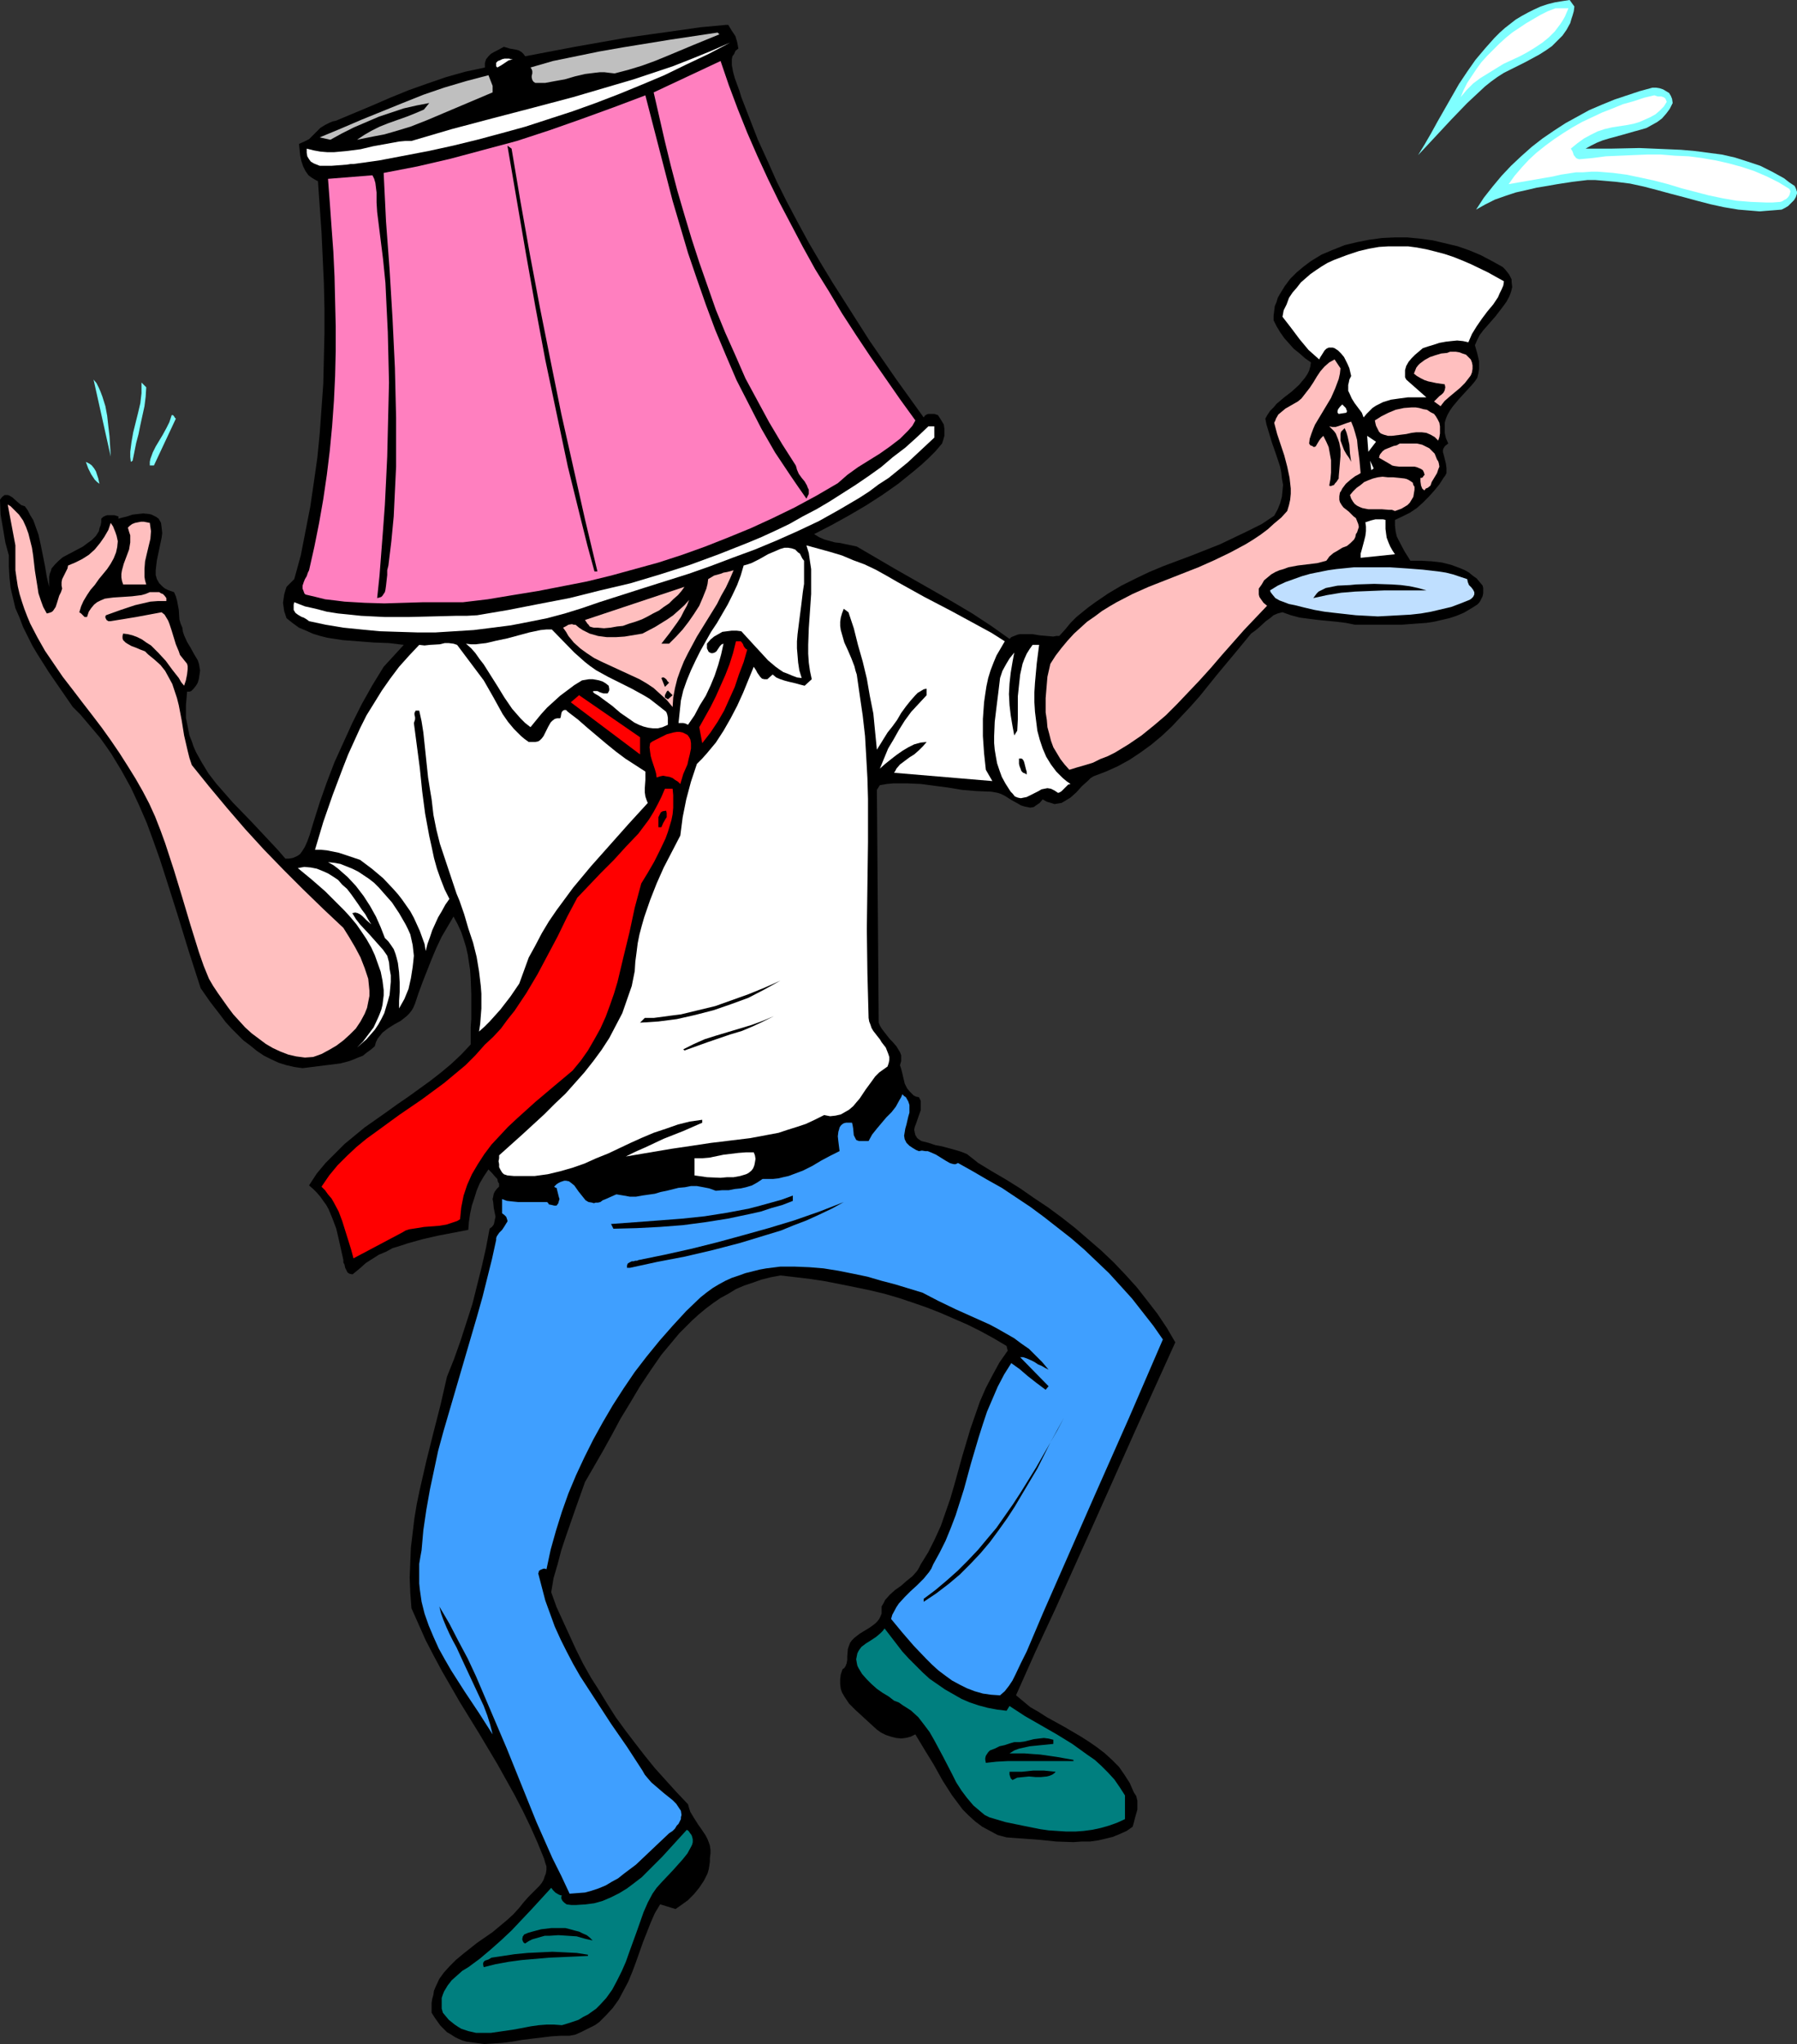 <?xml version="1.0" encoding="UTF-8" standalone="no"?>
<svg
   version="1.0"
   width="129.766mm"
   height="147.58mm"
   id="svg63"
   sodipodi:docname="Party Guy 04.wmf"
   xmlns:inkscape="http://www.inkscape.org/namespaces/inkscape"
   xmlns:sodipodi="http://sodipodi.sourceforge.net/DTD/sodipodi-0.dtd"
   xmlns="http://www.w3.org/2000/svg"
   xmlns:svg="http://www.w3.org/2000/svg">
  <rect width="100%" height="100%" fill="#333333" stroke="none"/>
  <sodipodi:namedview
     id="namedview63"
     pagecolor="#ffffff"
     bordercolor="#000000"
     borderopacity="0.25"
     inkscape:showpageshadow="2"
     inkscape:pageopacity="0.0"
     inkscape:pagecheckerboard="0"
     inkscape:deskcolor="#d1d1d1"
     inkscape:document-units="mm" />
  <defs
     id="defs1">
    <pattern
       id="WMFhbasepattern"
       patternUnits="userSpaceOnUse"
       width="6"
       height="6"
       x="0"
       y="0" />
  </defs>
  <path
     style="fill:#7fffff;fill-opacity:1;fill-rule:evenodd;stroke:none"
     d="m 429.694,1.777 -0.162,1.293 -0.323,1.131 -0.323,0.969 -0.323,1.131 -0.97,1.777 -1.131,1.616 -1.454,1.454 -1.454,1.454 -1.616,1.131 -1.778,1.131 -3.878,2.101 -3.878,1.939 -1.939,0.969 -1.778,1.131 -1.778,1.293 -1.616,1.293 -2.424,2.262 -2.424,2.262 -4.363,4.524 -4.363,4.686 -2.262,2.424 -2.424,2.585 1.778,-2.908 1.778,-3.07 1.778,-3.232 1.939,-3.393 1.939,-3.393 1.939,-3.393 2.262,-3.393 2.262,-3.232 2.586,-3.07 2.586,-2.908 1.454,-1.454 1.454,-1.293 1.454,-1.131 1.454,-1.131 1.616,-0.969 1.778,-0.969 1.616,-0.808 1.778,-0.808 1.939,-0.646 1.939,-0.485 1.939,-0.323 L 428.401,0 Z"
     id="path1" />
  <path
     style="fill:#ffffff;fill-opacity:1;fill-rule:evenodd;stroke:none"
     d="m 428.078,2.262 -0.485,1.131 -0.485,1.131 -0.646,1.131 -0.646,0.969 -1.454,1.939 -1.616,1.616 -1.778,1.454 -1.939,1.293 -2.101,1.293 -2.101,1.131 -4.525,2.101 -2.101,1.293 -2.101,1.293 -2.101,1.293 -1.939,1.454 -1.778,1.777 -1.616,1.939 0.808,-1.939 0.97,-1.939 1.293,-1.939 1.293,-1.939 1.293,-1.777 1.616,-1.777 1.616,-1.616 1.616,-1.616 1.778,-1.616 1.778,-1.454 1.939,-1.293 1.939,-1.293 1.939,-1.131 1.939,-1.131 1.939,-0.969 2.101,-0.808 z"
     id="path2" />
  <path
     style="fill:#000000;fill-opacity:1;fill-rule:evenodd;stroke:none"
     d="m 198.768,6.786 0.97,1.616 0.97,1.454 0.485,1.616 0.323,1.777 -0.808,0.646 -0.323,0.808 -0.485,0.646 -0.162,0.808 v 0.808 0.808 l 0.323,1.777 0.485,1.777 0.646,1.777 0.646,1.777 0.485,1.616 2.262,5.817 2.262,5.817 2.586,5.655 2.586,5.817 2.747,5.494 2.909,5.494 3.07,5.655 3.232,5.494 3.232,5.332 3.394,5.332 3.394,5.332 3.394,5.332 7.272,10.503 7.434,10.341 0.323,-0.485 0.485,-0.323 0.485,-0.162 h 0.485 1.131 l 0.97,0.323 0.646,0.969 0.485,0.808 0.485,0.808 0.162,1.131 v 0.97 0.969 l -0.323,1.131 -0.323,0.969 -1.778,2.101 -1.939,1.939 -1.939,1.777 -2.101,1.777 -4.202,3.393 -4.363,3.07 -4.525,2.908 -4.686,2.747 -4.686,2.585 -4.686,2.424 1.293,0.808 1.454,0.646 2.909,0.808 1.454,0.162 1.454,0.323 1.616,0.323 1.454,0.323 10.504,6.14 10.504,5.979 5.333,3.07 5.171,3.07 5.171,3.393 5.01,3.555 0.485,-0.485 0.808,-0.323 0.808,-0.323 0.646,-0.162 h 1.778 1.778 l 1.939,0.323 1.939,0.162 1.778,0.162 0.808,-0.162 h 0.808 l 1.616,-1.777 1.454,-1.777 1.616,-1.616 1.778,-1.454 1.616,-1.293 1.778,-1.293 3.555,-2.424 3.555,-2.101 3.878,-1.939 3.717,-1.777 3.878,-1.616 7.757,-2.908 7.757,-3.07 3.717,-1.777 3.717,-1.777 3.878,-1.939 3.394,-2.262 0.97,-1.777 0.646,-1.616 0.485,-1.777 0.162,-1.616 0.162,-1.616 -0.323,-1.777 -0.162,-1.616 -0.323,-1.616 -1.131,-3.393 -1.131,-3.232 -0.97,-3.232 -0.485,-1.616 -0.323,-1.616 0.646,-1.131 0.646,-0.97 0.97,-0.969 0.808,-0.97 2.101,-1.777 2.101,-1.616 1.939,-1.777 0.808,-0.969 0.808,-0.97 0.646,-0.969 0.485,-0.97 0.323,-1.131 0.162,-1.131 -1.616,-1.131 -1.454,-1.293 -1.616,-1.293 -1.293,-1.454 -1.293,-1.454 -1.131,-1.616 -0.97,-1.616 -0.808,-1.616 v -1.293 l 0.162,-1.293 0.162,-1.293 0.485,-1.131 0.323,-1.131 0.646,-1.131 1.293,-2.101 1.454,-1.939 1.778,-1.777 1.939,-1.616 1.939,-1.454 2.909,-1.777 3.07,-1.293 3.232,-1.293 3.394,-0.808 3.232,-0.646 3.555,-0.485 3.394,-0.162 h 3.555 l 3.394,0.323 3.555,0.485 3.394,0.808 3.394,0.808 3.232,1.131 3.07,1.293 3.07,1.616 2.909,1.616 0.646,0.646 0.646,0.808 0.485,0.646 0.323,0.646 0.323,0.646 v 0.646 l 0.162,1.454 -0.323,1.293 -0.485,1.293 -0.808,1.454 -0.808,1.131 -2.101,2.747 -1.131,1.293 -1.131,1.293 -1.131,1.293 -0.97,1.293 -0.646,1.293 -0.646,1.454 0.646,2.262 0.485,2.101 v 0.969 1.131 l -0.162,1.131 -0.323,1.293 -0.646,0.97 -0.808,0.969 -3.555,3.878 -1.616,1.939 -0.808,1.131 -0.646,1.131 -0.485,1.131 -0.323,1.131 v 1.293 1.454 l 0.323,1.454 0.646,1.454 -0.646,0.485 -0.323,0.323 -0.323,0.485 -0.162,0.485 v 0.646 l 0.162,0.485 0.323,1.293 0.323,1.293 0.162,1.293 v 0.646 0.646 l -0.323,0.646 -0.485,0.646 -1.131,1.777 -1.454,1.777 -1.454,1.616 -1.616,1.616 -1.616,1.454 -1.939,1.293 -1.939,0.97 -2.101,0.969 v 1.616 l 0.162,1.454 0.323,1.454 0.646,1.293 1.454,2.747 1.616,2.585 h 2.909 l 2.909,0.162 2.747,0.323 2.586,0.646 1.293,0.485 1.293,0.485 1.131,0.485 1.131,0.646 0.97,0.808 1.131,0.808 0.808,0.969 0.808,0.97 0.162,0.646 v 0.808 0.646 l -0.162,0.808 -0.646,1.293 -0.323,0.485 -0.485,0.485 -1.778,1.131 -1.939,1.131 -1.939,0.808 -1.939,0.646 -2.101,0.485 -2.101,0.485 -2.101,0.323 -2.262,0.162 -4.363,0.323 h -8.726 -4.202 l -2.424,-0.485 -2.586,-0.323 -5.01,-0.485 -2.586,-0.323 -2.424,-0.323 -2.424,-0.646 -2.262,-0.808 -1.293,0.323 -1.131,0.485 -0.97,0.808 -1.131,0.808 -1.939,1.777 -0.97,0.808 -1.131,0.808 -2.262,2.747 -2.262,2.747 -2.424,2.908 -2.424,2.908 -4.686,5.817 -2.586,2.908 -2.586,2.747 -2.424,2.585 -2.747,2.585 -2.909,2.424 -2.909,2.101 -2.909,1.939 -3.232,1.777 -3.232,1.454 -3.394,1.293 -0.808,0.485 -0.808,0.808 -1.616,1.454 -1.454,1.616 -1.616,1.454 -0.808,0.485 -0.808,0.485 -0.808,0.485 -0.97,0.162 -0.97,0.162 -0.97,-0.323 -1.131,-0.323 -1.131,-0.646 -0.808,0.969 -0.97,0.646 -0.646,0.485 -0.97,0.162 -0.808,-0.162 -0.808,-0.162 -0.97,-0.323 -0.808,-0.485 -1.778,-0.969 -1.778,-1.131 -0.97,-0.485 -0.97,-0.323 -0.808,-0.162 -0.97,-0.162 -4.04,-0.162 -3.878,-0.323 -3.878,-0.646 -3.717,-0.485 -3.717,-0.485 -3.717,-0.162 h -1.778 -1.939 l -1.778,0.162 -1.939,0.323 -0.808,1.293 0.485,62.694 v 0.808 l 0.323,0.808 0.485,0.808 0.485,0.646 1.131,1.454 0.646,0.808 0.646,0.646 1.131,1.293 0.485,0.808 0.485,0.808 0.323,0.808 v 0.808 0.808 l -0.323,1.131 0.323,0.969 0.323,1.293 0.646,2.747 0.646,1.293 0.808,0.969 0.485,0.485 0.485,0.485 0.646,0.323 0.808,0.162 0.485,0.97 v 0.808 0.969 0.808 l -1.293,3.716 -0.323,0.808 -0.162,0.808 0.162,0.808 0.162,0.646 0.485,0.808 0.646,0.485 0.485,0.323 0.646,0.162 0.646,0.162 0.646,0.162 1.939,0.646 1.778,0.323 3.555,0.969 1.616,0.485 1.616,0.646 1.454,1.131 0.808,0.646 0.808,0.646 3.717,2.262 3.878,2.262 3.878,2.424 3.717,2.585 3.878,2.585 3.717,2.747 3.717,2.908 3.555,3.07 3.555,3.07 3.394,3.232 3.232,3.393 3.07,3.393 2.909,3.716 2.747,3.555 2.586,3.878 2.262,3.878 -10.989,24.237 -10.827,24.237 -10.827,24.076 -5.494,11.796 -5.333,11.957 1.939,1.616 1.939,1.616 2.262,1.293 2.262,1.454 4.686,2.585 4.686,2.747 2.262,1.454 2.101,1.454 2.101,1.616 1.939,1.777 1.939,1.939 1.454,2.101 1.454,2.262 1.131,2.585 0.646,0.969 0.323,1.293 v 1.131 1.293 l -0.646,2.262 -0.323,1.293 -0.323,1.131 -1.616,1.131 -1.778,0.808 -1.939,0.808 -1.939,0.485 -2.101,0.485 -2.262,0.323 h -2.262 l -2.262,0.162 -4.686,-0.162 -4.686,-0.485 -4.525,-0.323 -2.262,-0.162 -2.101,-0.162 -2.424,-0.646 -2.101,-1.131 -2.101,-1.131 -1.939,-1.454 -1.778,-1.616 -1.616,-1.616 -1.454,-1.939 -1.454,-1.939 -2.586,-4.04 -2.424,-4.363 -2.586,-4.201 -2.424,-4.04 -1.293,0.646 -1.293,0.323 -1.293,0.162 -1.454,-0.162 -1.293,-0.323 -1.454,-0.485 -1.293,-0.646 -1.131,-0.808 -1.939,-1.777 -1.939,-1.777 -1.939,-1.777 -1.778,-1.777 -0.646,-0.969 -0.646,-0.97 -0.646,-1.131 -0.323,-0.97 -0.162,-1.293 v -1.293 l 0.162,-1.293 0.485,-1.454 0.485,-0.323 0.323,-0.485 0.323,-0.808 0.162,-0.969 v -0.969 l 0.162,-1.939 0.323,-0.97 0.323,-0.808 0.485,-0.646 0.646,-0.646 1.454,-1.131 2.909,-1.777 1.293,-0.969 0.646,-0.646 0.485,-0.646 0.323,-0.646 0.323,-0.808 v -0.969 -0.97 l 0.485,-0.808 0.485,-0.969 1.293,-1.454 1.454,-1.293 1.616,-1.131 1.454,-1.293 1.616,-1.293 1.293,-1.454 0.485,-0.808 0.485,-0.969 2.101,-3.393 1.778,-3.555 1.616,-3.555 1.293,-3.716 1.293,-3.716 1.131,-3.878 2.101,-7.594 2.262,-7.594 1.293,-3.716 1.293,-3.716 1.616,-3.716 1.778,-3.393 1.939,-3.555 2.262,-3.232 -0.323,-1.293 -3.555,-2.101 -3.555,-1.939 -3.555,-1.777 -3.717,-1.616 -3.717,-1.616 -3.717,-1.454 -3.717,-1.293 -3.878,-1.293 -3.878,-1.131 -4.04,-0.97 -3.878,-0.808 -4.04,-0.808 -4.04,-0.808 -4.202,-0.646 -4.04,-0.485 -4.202,-0.485 -2.586,0.485 -2.586,0.646 -2.262,0.808 -2.424,0.808 -2.262,0.97 -2.101,1.293 -2.101,1.131 -2.101,1.454 -1.939,1.454 -1.939,1.616 -1.778,1.616 -3.555,3.555 -1.616,1.939 -3.232,3.878 -2.909,4.201 -2.909,4.363 -2.586,4.363 -2.747,4.524 -2.424,4.524 -2.424,4.363 -2.424,4.201 -2.424,4.201 -2.586,7.271 -2.586,7.433 -1.293,3.878 -0.97,3.716 -1.131,3.878 -0.646,3.878 1.454,4.04 1.778,3.878 1.778,3.878 1.778,3.878 1.939,3.878 2.101,3.716 2.262,3.555 2.262,3.716 2.262,3.555 2.586,3.555 2.586,3.393 2.747,3.555 2.747,3.393 2.909,3.232 3.07,3.393 3.07,3.232 0.323,1.131 0.323,0.97 0.97,1.616 1.131,1.777 1.131,1.616 0.97,1.454 0.485,0.969 0.323,0.808 0.323,0.969 0.162,1.131 v 0.969 l -0.162,1.293 v 0.969 l -0.162,1.131 -0.162,0.969 -0.323,1.131 -0.485,0.969 -0.485,0.97 -1.293,1.939 -1.454,1.777 -1.616,1.616 -1.778,1.293 -1.616,1.131 -4.202,-1.293 -1.454,2.424 -1.131,2.585 -2.101,5.332 -1.939,5.494 -0.97,2.585 -1.131,2.747 -1.293,2.424 -1.293,2.424 -1.616,2.262 -1.778,1.939 -0.97,0.97 -0.97,0.969 -1.131,0.808 -1.293,0.646 -1.293,0.646 -1.293,0.646 -1.454,0.646 -1.616,0.323 h -2.424 l -2.586,0.162 -2.586,0.323 -2.747,0.323 -2.586,0.323 -2.747,0.485 -2.586,0.323 -2.424,0.162 -2.586,0.162 -2.424,-0.323 -2.424,-0.323 -1.131,-0.323 -1.131,-0.485 -0.97,-0.485 -0.97,-0.646 -1.131,-0.646 -0.808,-0.808 -0.97,-0.969 -0.808,-1.131 -0.808,-1.131 -0.808,-1.293 v -1.293 -1.293 l 0.162,-1.131 0.323,-1.131 0.162,-1.131 0.485,-1.131 0.97,-2.101 1.293,-1.777 1.616,-1.777 1.616,-1.616 1.939,-1.616 3.878,-3.07 2.101,-1.454 2.101,-1.454 1.939,-1.616 1.939,-1.616 1.778,-1.616 1.616,-1.777 1.293,-1.616 1.293,-1.454 1.454,-1.454 1.454,-1.454 0.646,-0.808 0.485,-0.808 0.323,-0.969 0.323,-0.808 0.162,-0.969 v -0.97 l -0.323,-0.969 -0.323,-1.131 -1.778,-4.363 -1.939,-4.363 -2.101,-4.363 -2.262,-4.363 -4.686,-8.402 -5.01,-8.402 -5.171,-8.402 -4.848,-8.402 -2.262,-4.201 -2.262,-4.363 -1.939,-4.363 -1.939,-4.363 -0.323,-4.201 -0.162,-4.201 0.162,-4.04 0.162,-4.04 0.485,-4.04 0.485,-4.04 0.646,-3.878 0.808,-3.878 1.778,-7.756 1.939,-7.756 1.939,-7.594 1.778,-7.756 1.939,-4.847 1.778,-5.009 1.616,-5.009 1.616,-5.009 1.293,-5.171 1.293,-5.171 1.131,-5.009 0.97,-5.171 0.646,-0.485 0.485,-0.646 0.162,-0.646 0.162,-0.808 0.162,-0.646 -0.162,-0.808 -0.323,-1.616 -0.162,-1.616 -0.162,-0.808 0.162,-0.646 0.162,-0.808 0.323,-0.646 0.485,-0.646 0.646,-0.646 v -0.808 l -0.323,-0.485 -0.162,-0.808 -0.485,-0.485 -0.97,-1.131 -0.97,-0.969 -1.293,1.939 -1.131,1.939 -0.808,1.939 -0.646,2.101 -0.646,1.939 -0.485,2.262 -0.323,2.262 -0.162,2.101 -4.202,0.808 -4.202,0.808 -4.202,0.969 -4.04,1.131 -1.939,0.646 -2.101,0.646 -1.778,0.969 -1.939,0.808 -1.778,1.131 -1.778,1.131 -1.616,1.454 -1.778,1.454 -0.162,0.162 h -0.323 l -0.646,-0.162 -0.485,-0.323 -0.323,-0.646 -0.323,-0.646 -0.162,-0.808 -0.323,-0.646 v -0.646 l -1.293,-5.817 -0.646,-2.747 -0.97,-2.585 -1.131,-2.747 -0.646,-1.131 -0.808,-1.131 -0.808,-1.131 -0.97,-1.131 -0.97,-0.97 -1.131,-0.969 2.101,-3.232 2.424,-2.908 2.586,-2.585 2.586,-2.585 2.747,-2.262 2.747,-2.262 5.979,-4.201 2.909,-2.101 3.07,-2.101 5.818,-4.201 2.909,-2.262 2.909,-2.424 2.747,-2.585 2.586,-2.747 v -4.686 l 0.162,-2.262 v -6.786 l -0.162,-4.363 -0.162,-2.262 -0.323,-2.101 -0.323,-2.101 -0.485,-2.101 -0.646,-2.101 -0.646,-1.939 -0.97,-2.101 -1.131,-2.101 -1.616,2.747 -1.616,2.747 -1.454,3.07 -1.293,3.07 -2.424,6.14 -1.131,3.07 -0.97,2.908 -0.485,1.131 -0.485,0.808 -0.646,0.808 -0.646,0.646 -1.616,1.293 -1.778,0.97 -1.778,1.131 -1.454,1.131 -0.646,0.808 -0.646,0.808 -0.485,0.97 -0.323,1.131 -1.131,0.97 -1.131,0.808 -0.97,0.808 -1.293,0.485 -1.131,0.485 -1.293,0.485 -2.424,0.646 -2.586,0.323 -2.586,0.323 -2.586,0.323 -2.586,0.323 -2.262,-0.323 -2.101,-0.485 -2.101,-0.646 -2.101,-0.969 -1.939,-0.97 -1.939,-1.293 -1.778,-1.454 -1.939,-1.454 -1.616,-1.616 -1.616,-1.616 -1.616,-1.777 -1.454,-1.939 -2.747,-3.555 -2.586,-3.716 -1.616,-5.009 -1.616,-5.009 -3.07,-10.018 -3.232,-10.18 -1.616,-5.009 -1.778,-5.009 -1.778,-4.847 -2.101,-4.847 -2.262,-4.847 -2.586,-4.686 -2.747,-4.524 -1.454,-2.101 -1.616,-2.262 -1.778,-2.101 -3.555,-4.201 -2.101,-2.101 -3.232,-4.686 -3.232,-4.686 -3.07,-4.847 -1.454,-2.424 -1.293,-2.585 -1.293,-2.585 -0.97,-2.585 -1.131,-2.585 -0.646,-2.747 -0.646,-2.747 -0.323,-2.908 -0.162,-2.908 v -3.07 L 1.454,148.009 0.808,144.131 0.162,140.415 0,136.375 0.485,135.729 0.808,135.406 1.293,135.083 H 1.778 2.101 l 0.485,0.162 0.808,0.485 1.616,1.454 0.808,0.646 0.485,0.162 0.485,0.162 0.808,1.131 0.646,1.293 0.808,1.293 0.485,1.293 0.97,2.747 0.646,2.908 1.131,5.655 0.485,2.908 0.646,2.747 v -0.969 -0.97 -0.808 l 0.162,-0.808 0.323,-0.808 0.162,-0.646 0.97,-1.131 0.97,-0.969 1.131,-0.969 2.747,-1.454 2.747,-1.454 1.293,-0.969 1.131,-0.808 1.131,-1.131 0.808,-1.293 0.162,-0.808 0.323,-0.808 0.162,-0.808 v -0.97 l 0.485,-0.485 0.646,-0.323 0.485,-0.162 h 0.646 1.293 l 1.131,0.323 v 0.646 l 0.485,-0.162 0.646,-0.162 1.293,-0.323 1.454,-0.485 1.454,-0.162 1.454,-0.162 1.616,0.162 0.646,0.162 0.646,0.323 0.646,0.323 0.646,0.485 0.646,1.131 0.162,1.293 0.162,1.454 -0.162,1.293 -0.646,3.07 -0.646,3.07 -0.162,1.293 -0.162,1.454 v 1.293 l 0.323,1.131 0.646,1.131 0.485,0.485 0.485,0.485 0.646,0.485 0.646,0.323 0.808,0.323 0.97,0.323 0.485,1.131 0.323,1.131 0.485,2.585 0.162,2.585 0.323,1.131 0.485,1.131 0.162,1.131 0.323,0.969 0.808,1.777 0.97,1.616 0.97,1.777 0.97,1.616 0.323,0.969 0.162,0.97 0.162,0.808 -0.162,1.131 -0.162,1.131 -0.323,1.131 -0.485,0.808 -0.646,0.808 -0.323,0.323 -0.323,0.323 -0.485,0.162 h -0.646 l -0.162,1.939 -0.162,1.777 v 1.616 1.777 l 0.323,1.616 0.323,1.616 0.323,1.616 0.646,1.616 0.485,1.454 0.646,1.454 1.616,2.908 1.778,2.908 2.101,2.747 2.262,2.585 2.262,2.585 5.01,5.171 4.848,5.171 2.424,2.585 2.101,2.424 h 0.97 l 0.97,-0.162 0.808,-0.323 0.646,-0.323 0.646,-0.485 0.485,-0.646 0.808,-1.293 0.646,-1.454 0.646,-1.777 0.485,-1.616 0.485,-1.616 1.778,-5.655 1.939,-5.494 2.101,-5.494 2.424,-5.332 2.424,-5.332 2.586,-5.171 2.909,-5.171 3.07,-5.009 5.494,-5.979 -4.04,-0.485 -4.202,-0.162 -4.202,-0.323 -4.202,-0.323 -2.101,-0.323 -2.101,-0.323 -1.939,-0.485 -2.101,-0.646 -1.778,-0.808 -1.939,-0.808 -1.778,-1.293 -1.616,-1.293 -0.323,-0.969 -0.323,-0.969 -0.162,-1.131 -0.162,-1.131 0.162,-1.131 0.162,-1.131 0.323,-1.131 0.323,-0.97 2.101,-2.101 1.778,-6.463 1.293,-6.625 1.293,-6.625 0.97,-6.625 0.97,-6.786 0.646,-6.625 0.485,-6.786 0.485,-6.786 0.162,-6.948 0.162,-6.786 V 84.184 l -0.162,-6.948 -0.646,-13.896 -0.97,-13.896 -0.646,-0.323 -0.808,-0.485 -0.485,-0.323 -0.646,-0.485 -0.808,-1.131 -0.646,-1.293 -0.485,-1.454 -0.323,-1.454 -0.162,-1.616 -0.162,-1.616 1.454,-0.646 1.293,-0.646 2.101,-2.101 0.97,-0.969 1.293,-0.808 1.293,-0.646 0.808,-0.323 0.808,-0.162 10.019,-4.201 4.848,-2.101 5.171,-2.101 5.01,-1.777 5.171,-1.777 5.171,-1.454 5.333,-1.131 v -0.646 -0.646 l 0.323,-0.969 0.646,-0.808 0.646,-0.646 0.808,-0.485 0.97,-0.485 1.778,-0.969 1.616,0.485 1.778,0.323 0.646,0.162 0.808,0.485 0.485,0.485 0.485,0.646 13.574,-2.585 13.736,-2.424 6.787,-0.969 6.949,-0.969 6.787,-0.969 6.949,-0.646 z"
     id="path3" />
  <path
     style="fill:#bfbfbf;fill-opacity:1;fill-rule:evenodd;stroke:none"
     d="m 196.344,9.372 -7.11,2.908 -6.949,2.908 -3.555,1.454 -3.555,1.293 -3.717,1.131 -3.717,0.969 -1.454,-0.162 -1.293,-0.162 h -1.293 l -1.454,0.162 -2.586,0.323 -2.747,0.646 -2.747,0.808 -2.747,0.485 -2.586,0.485 h -1.454 -1.293 l -0.485,-0.323 -0.323,-0.485 -0.162,-0.646 v -0.485 l 0.162,-0.646 v -0.646 l -0.162,-0.485 -0.323,-0.485 6.141,-1.777 6.302,-1.293 6.302,-1.293 6.464,-1.131 12.928,-2.101 6.464,-0.969 6.464,-0.969 z"
     id="path4" />
  <path
     style="fill:#ffffff;fill-opacity:1;fill-rule:evenodd;stroke:none"
     d="m 199.253,11.634 -5.818,3.07 -6.141,2.908 -5.979,2.908 -6.141,2.585 -6.302,2.585 -6.302,2.424 -6.302,2.262 -6.464,2.101 -6.464,2.101 -6.464,1.777 -6.626,1.777 -6.626,1.616 -6.626,1.454 -6.787,1.293 -6.787,1.293 -6.949,0.969 h -0.808 l -0.97,0.162 -2.101,0.162 -2.101,0.162 H 88.234 87.264 l -0.808,-0.323 -0.808,-0.323 -0.808,-0.485 -0.485,-0.646 -0.485,-0.808 -0.162,-0.969 v -1.131 l 1.939,0.485 1.778,0.323 1.939,0.162 h 1.778 l 1.778,-0.162 1.778,-0.162 3.717,-0.485 3.394,-0.808 3.555,-0.646 3.555,-0.646 1.778,-0.162 h 1.616 l 10.989,-3.232 10.989,-2.908 11.15,-2.908 10.989,-2.908 10.989,-3.232 5.494,-1.616 5.333,-1.777 5.333,-1.777 5.333,-2.101 5.171,-2.101 z"
     id="path5" />
  <path
     style="fill:#ffffff;fill-opacity:1;fill-rule:evenodd;stroke:none"
     d="m 139.945,16.158 -0.485,0.162 -0.646,0.162 -0.97,0.646 -0.485,0.323 -0.485,0.323 -1.131,0.646 -0.323,-0.323 v -0.323 -0.646 l 0.485,-0.485 0.485,-0.162 0.646,-0.323 0.646,-0.162 h 1.293 l 0.485,0.162 z"
     id="path6" />
  <path
     style="fill:#ff7fbf;fill-opacity:1;fill-rule:evenodd;stroke:none"
     d="m 249.833,114.723 -0.808,1.454 -1.131,1.293 -1.131,1.131 -1.131,1.131 -2.747,2.101 -2.747,1.939 -5.979,3.716 -2.909,2.101 -2.586,2.262 -5.818,3.393 -5.979,3.232 -5.979,2.908 -5.979,2.747 -6.302,2.585 -6.141,2.424 -6.302,2.262 -6.464,2.101 -6.464,1.777 -6.464,1.777 -6.626,1.616 -6.626,1.293 -6.626,1.293 -6.949,1.131 -6.787,1.131 -6.787,0.808 h -5.333 -5.494 l -10.666,0.323 -5.333,-0.162 -5.494,-0.323 -2.586,-0.323 -2.747,-0.323 -2.586,-0.646 -2.747,-0.646 -0.323,-0.323 -0.162,-0.485 -0.323,-0.808 v -0.808 l 0.323,-0.97 0.323,-0.808 0.485,-0.808 0.323,-0.969 0.323,-0.646 1.454,-6.463 1.293,-6.463 1.131,-6.463 0.97,-6.625 0.808,-6.625 0.646,-6.786 0.485,-6.786 0.323,-6.786 0.162,-6.786 V 89.032 l -0.162,-6.786 -0.162,-6.786 -0.323,-6.786 -0.485,-6.625 -0.485,-6.786 -0.485,-6.463 12.12,-0.969 0.485,0.969 0.323,1.131 0.162,1.293 0.162,1.293 v 2.747 l 0.162,2.585 0.808,6.463 0.808,6.463 0.646,6.463 0.323,6.786 0.323,6.625 0.162,6.786 0.162,6.948 -0.162,6.786 -0.162,6.625 -0.162,6.786 -0.323,6.786 -0.323,6.463 -0.485,6.625 -0.485,6.302 -0.485,6.302 -0.646,6.14 0.646,-0.162 0.485,-0.162 0.323,-0.323 0.323,-0.485 0.323,-0.485 0.162,-0.646 0.162,-1.131 0.162,-1.454 0.162,-1.454 v -1.293 l 0.323,-1.293 0.808,-6.625 0.646,-6.786 0.323,-6.786 0.323,-6.786 v -6.625 -6.786 l -0.162,-6.786 -0.162,-6.786 -0.646,-13.411 -0.808,-13.411 -0.97,-13.088 -0.646,-13.25 9.211,-1.777 9.05,-2.101 9.05,-2.424 9.05,-2.424 8.888,-2.908 8.726,-3.07 8.888,-3.232 8.565,-3.232 3.717,14.381 3.717,14.381 2.101,7.11 2.101,7.11 2.424,7.11 2.424,6.948 2.586,6.948 2.909,6.948 2.909,6.786 3.394,6.625 3.394,6.625 3.717,6.463 4.202,6.302 2.101,3.07 2.262,3.232 0.323,-0.646 0.323,-0.646 v -0.646 -0.485 l -0.323,-0.646 -0.162,-0.485 -0.646,-1.131 -0.808,-0.97 -0.808,-1.131 -0.485,-1.131 -0.162,-0.646 -0.162,-0.485 -3.717,-5.817 -3.555,-5.979 -3.232,-5.979 -3.232,-5.979 -2.747,-6.302 -2.747,-6.14 -2.586,-6.302 -2.262,-6.463 -2.262,-6.463 -2.101,-6.463 -1.939,-6.463 -1.939,-6.625 -1.778,-6.786 -1.616,-6.625 -3.07,-13.411 18.261,-8.564 2.262,6.625 2.424,6.463 2.586,6.463 2.747,6.302 2.909,6.302 3.07,6.302 3.232,6.14 3.232,6.14 3.394,6.14 3.717,5.979 3.555,5.979 3.878,5.979 3.878,5.817 4.04,5.817 4.04,5.817 z"
     id="path7" />
  <path
     style="fill:#bfbfbf;fill-opacity:1;fill-rule:evenodd;stroke:none"
     d="m 134.451,23.429 v 1.777 l -17.938,7.594 -4.525,1.777 -4.848,1.454 -2.262,0.646 -2.586,0.485 -2.424,0.485 -2.424,0.485 1.939,-1.293 1.939,-1.131 2.262,-1.131 2.424,-0.969 5.01,-1.777 2.424,-0.969 2.262,-0.969 1.454,-1.777 -3.394,0.646 -3.555,0.808 -3.394,1.131 -3.394,1.131 -3.394,1.454 -3.394,1.454 -3.232,1.616 -3.232,1.777 -2.909,-0.646 5.818,-2.424 5.656,-2.424 11.15,-4.524 5.656,-2.262 5.656,-1.939 5.979,-1.777 6.141,-1.616 z"
     id="path8" />
  <path
     style="fill:#7fffff;fill-opacity:1;fill-rule:evenodd;stroke:none"
     d="m 456.519,28.115 -0.808,1.616 -0.97,1.293 -1.131,1.293 -1.293,0.969 -1.454,0.808 -1.454,0.808 -1.616,0.485 -1.778,0.485 -3.394,0.969 -3.555,0.969 -1.616,0.485 -1.616,0.646 -1.616,0.808 -1.454,0.808 h 7.11 l 7.595,-0.162 7.595,0.323 3.717,0.162 3.717,0.323 3.717,0.485 3.717,0.485 3.555,0.808 3.555,1.131 3.394,1.131 3.232,1.616 3.232,1.777 1.454,1.131 1.454,0.969 0.323,0.646 0.162,0.485 0.162,0.485 v 0.485 l -0.323,0.969 -0.485,0.808 -0.808,0.808 -0.808,0.808 -0.808,0.485 -0.97,0.485 -1.939,0.162 -2.101,0.162 -1.939,0.162 -1.939,-0.162 -3.878,-0.323 -3.878,-0.646 -3.717,-0.808 -3.717,-0.969 -3.555,-0.969 -3.717,-0.969 -3.555,-0.969 -3.717,-0.969 -3.717,-0.808 -3.878,-0.485 -3.717,-0.323 -1.939,-0.162 h -2.101 l -4.04,0.485 -2.101,0.323 -2.101,0.323 -2.747,0.485 -2.909,0.485 -2.747,0.646 -2.909,0.646 -2.909,0.969 -2.747,0.969 -2.586,1.293 -2.586,1.454 2.101,-3.232 2.424,-3.07 2.424,-2.908 2.586,-2.747 2.747,-2.585 2.909,-2.585 2.909,-2.262 3.07,-2.101 3.232,-2.101 3.232,-1.777 3.232,-1.777 3.394,-1.454 3.555,-1.454 3.394,-1.131 3.394,-1.131 3.555,-0.969 h 0.97 l 0.97,0.162 0.97,0.323 0.808,0.485 0.808,0.485 0.485,0.808 0.323,0.808 z"
     id="path9" />
  <path
     style="fill:#ffffff;fill-opacity:1;fill-rule:evenodd;stroke:none"
     d="m 454.903,27.792 -0.808,1.293 -1.131,1.131 -1.131,0.969 -1.454,0.808 -1.454,0.646 -1.454,0.646 -1.616,0.485 -1.616,0.323 -2.101,0.323 -2.101,0.323 -2.101,0.485 -1.939,0.646 -1.939,0.969 -1.778,0.969 -1.778,1.293 -1.778,1.454 0.485,0.808 0.323,0.969 0.646,0.808 0.323,0.162 0.485,0.162 3.555,-0.323 3.717,-0.485 3.717,-0.162 3.717,-0.162 3.878,-0.162 h 3.717 l 3.878,0.323 3.717,0.162 3.717,0.485 3.717,0.646 3.555,0.808 3.555,0.969 3.394,1.131 3.394,1.454 3.232,1.616 2.909,1.777 0.323,0.646 -0.162,0.646 -0.162,0.485 -0.323,0.485 -0.485,0.485 -0.646,0.323 -0.485,0.323 -0.485,0.162 -2.101,0.162 h -1.939 l -4.04,-0.162 -3.878,-0.323 -3.717,-0.646 -3.878,-0.808 -7.434,-1.939 -3.717,-1.131 -3.717,-0.969 -3.717,-0.808 -3.878,-0.808 -3.717,-0.485 -4.04,-0.323 h -1.939 l -2.101,0.162 h -1.939 l -2.101,0.323 -2.101,0.323 -2.101,0.485 -12.12,2.101 1.616,-2.262 1.939,-2.262 1.939,-2.101 2.101,-1.939 2.424,-1.939 2.424,-1.777 2.424,-1.616 2.586,-1.616 2.586,-1.454 2.747,-1.293 2.747,-1.293 2.909,-1.131 2.747,-1.131 2.909,-0.808 2.909,-0.969 2.747,-0.646 0.485,0.162 0.485,0.162 h 0.97 l 0.485,0.162 0.323,0.162 0.323,0.323 z"
     id="path10" />
  <path
     style="fill:#000000;fill-opacity:1;fill-rule:evenodd;stroke:none"
     d="m 139.622,40.557 2.424,14.381 2.586,14.542 2.747,14.542 2.909,14.542 2.909,14.381 3.232,14.381 3.232,14.381 3.394,14.219 h -0.808 l -1.939,-7.11 -1.778,-7.11 -3.555,-14.381 -3.07,-14.542 -3.07,-14.542 -2.747,-14.704 -2.586,-14.542 -5.01,-29.246 z"
     id="path11" />
  <path
     style="fill:#ffffff;fill-opacity:1;fill-rule:evenodd;stroke:none"
     d="m 410.464,76.752 -0.162,1.131 -0.485,1.131 -0.485,0.969 -0.485,1.131 -1.293,1.939 -1.616,1.939 -1.454,1.939 -1.454,2.101 -1.293,2.101 -0.485,1.131 -0.485,1.131 -1.454,-0.323 -1.616,-0.162 -1.616,0.162 -1.454,0.162 -1.778,0.323 -1.454,0.485 -1.616,0.485 -1.454,0.485 -2.101,1.777 -0.97,0.969 -0.808,0.969 -0.646,1.131 -0.323,1.131 v 0.646 0.646 0.646 l 0.323,0.646 5.494,4.847 h -2.586 -2.424 l -2.424,0.323 -2.262,0.323 -2.101,0.646 -1.939,0.969 -0.97,0.646 -0.808,0.808 -0.808,0.808 -0.808,0.97 -0.485,-1.293 -0.97,-1.293 -0.97,-1.293 -0.808,-1.293 -0.646,-1.454 -0.323,-0.646 v -0.808 -0.808 l 0.162,-0.646 0.162,-0.808 0.485,-0.97 -0.485,-2.101 -0.485,-1.131 -0.485,-0.969 -0.485,-0.969 -0.808,-0.969 -0.808,-0.808 -0.97,-0.646 -0.485,-0.162 h -0.485 -0.646 l -0.646,0.323 -0.485,0.485 -0.808,1.293 -0.323,0.485 -0.323,0.646 -1.454,-1.293 -1.454,-1.293 -2.424,-2.908 -2.424,-3.232 -2.262,-2.908 0.323,-1.777 0.808,-1.616 0.646,-1.777 0.97,-1.454 1.131,-1.293 1.131,-1.454 1.293,-1.131 1.293,-1.131 1.616,-1.131 1.454,-0.969 1.616,-0.969 1.778,-0.808 3.394,-1.293 3.394,-1.131 2.747,-0.646 2.747,-0.485 2.586,-0.162 h 2.747 2.586 l 2.424,0.323 2.586,0.485 2.586,0.646 2.424,0.646 2.424,0.808 2.424,0.969 2.262,0.969 4.686,2.262 z"
     id="path12" />
  <path
     style="fill:#ffbfbf;fill-opacity:1;fill-rule:evenodd;stroke:none"
     d="m 401.899,99.696 v 0.969 l -0.162,0.969 -0.323,0.808 -0.485,0.646 -1.131,1.454 -1.293,1.293 -2.909,2.424 -1.293,1.131 -0.646,0.808 -0.485,0.646 -1.778,-1.293 0.485,-0.485 0.97,-0.97 0.646,-0.485 0.485,-0.485 0.323,-0.646 0.162,-0.808 -0.162,-0.808 -2.262,-0.323 -2.262,-0.485 -0.97,-0.323 -0.97,-0.485 -1.131,-0.646 -0.808,-0.646 0.323,-0.808 0.323,-0.808 0.485,-0.646 0.485,-0.485 1.293,-0.969 1.454,-0.808 1.454,-0.485 1.616,-0.485 1.616,-0.162 0.808,-0.323 h 0.808 0.808 l 0.97,0.162 0.808,0.323 0.97,0.323 0.646,0.646 0.646,0.646 0.323,0.808 z"
     id="path13" />
  <path
     style="fill:#ffbfbf;fill-opacity:1;fill-rule:evenodd;stroke:none"
     d="m 365.862,100.504 -0.162,1.454 -0.323,1.454 -0.485,1.293 -0.485,1.293 -1.131,2.585 -1.454,2.424 -1.454,2.424 -1.454,2.424 -0.485,1.131 -0.485,1.293 -0.485,1.454 -0.162,1.293 0.323,0.485 0.485,0.162 0.485,0.323 0.485,-0.162 0.485,-0.808 0.485,-0.808 0.485,-0.646 0.646,-0.646 0.808,1.616 0.646,1.454 0.323,1.777 0.323,1.777 v 1.616 1.777 l -0.162,1.777 -0.323,1.777 0.323,0.162 0.485,-0.162 0.485,-0.162 0.323,-0.485 0.323,-0.323 0.323,-0.485 0.323,-0.485 v -0.485 l 0.323,-3.716 0.162,-1.939 v -1.777 l -0.323,-1.777 -0.323,-0.97 -0.323,-0.808 -0.323,-0.808 -0.485,-0.646 -0.646,-0.646 -0.646,-0.646 0.808,0.162 h 0.97 l 1.454,-0.485 1.293,-0.485 1.454,-0.485 0.646,1.616 0.485,1.616 0.485,1.777 0.162,1.777 0.485,3.716 0.162,1.777 0.162,1.777 -0.808,0.485 -0.646,0.323 -1.293,0.969 -1.293,1.131 -0.485,0.646 -0.485,0.646 -0.323,0.646 -0.323,0.485 -0.162,0.97 v 0.969 l 0.162,0.646 0.485,0.808 0.485,0.646 1.454,1.131 1.293,1.293 0.646,0.485 0.323,0.808 0.323,0.808 0.162,0.808 -0.323,0.969 -0.162,0.485 -0.323,0.485 -0.162,0.808 -0.323,0.646 -0.485,0.485 -0.485,0.485 -0.97,0.808 -1.293,0.485 -1.293,0.808 -1.131,0.646 -1.131,0.969 -0.323,0.485 -0.485,0.646 -2.424,0.646 -5.333,0.646 -2.586,0.485 -1.293,0.485 -1.131,0.323 -1.131,0.485 -1.131,0.646 -0.97,0.808 -0.97,0.808 -0.646,1.131 -0.808,1.131 v 0.808 0.808 l 0.162,0.646 0.323,0.485 0.808,1.131 0.97,0.808 -3.232,3.393 -3.07,3.232 -6.141,6.948 -2.909,3.393 -3.07,3.393 -3.07,3.232 -3.07,3.232 -3.07,3.07 -3.232,2.747 -3.394,2.747 -3.555,2.424 -3.717,2.262 -1.939,0.97 -2.101,0.808 -1.939,0.969 -2.101,0.646 -2.262,0.646 -2.101,0.646 -1.293,-1.454 -1.131,-1.454 -0.97,-1.616 -0.97,-1.616 -0.646,-1.777 -0.485,-1.939 -0.485,-1.777 -0.162,-1.939 -0.323,-2.101 v -1.939 -1.939 l 0.162,-1.939 0.323,-3.878 0.808,-3.555 1.454,-2.262 1.616,-2.101 1.616,-1.939 1.778,-1.939 1.778,-1.616 1.778,-1.616 2.101,-1.454 1.939,-1.454 2.101,-1.293 1.939,-1.131 4.363,-2.262 4.363,-1.939 4.525,-1.777 4.525,-1.777 4.525,-1.777 4.363,-1.939 4.363,-2.101 4.202,-2.262 2.101,-1.293 1.939,-1.293 1.939,-1.454 1.778,-1.616 1.939,-1.616 1.616,-1.777 0.485,-1.616 0.323,-1.454 0.162,-1.616 v -1.454 l -0.162,-1.454 -0.162,-1.454 -0.646,-3.07 -0.808,-3.07 -0.97,-2.908 -0.97,-2.908 -0.808,-3.07 0.323,-0.646 0.162,-0.485 0.646,-1.131 0.97,-0.808 0.97,-0.808 2.262,-1.293 1.131,-0.646 0.97,-0.808 1.131,-1.454 1.131,-1.454 0.97,-1.454 0.97,-1.616 0.97,-1.454 1.131,-1.293 1.293,-1.131 1.454,-0.808 z"
     id="path14" />
  <path
     style="fill:#7fffff;fill-opacity:1;fill-rule:evenodd;stroke:none"
     d="m 30.219,124.58 -4.686,-21.006 0.808,0.969 0.646,1.293 0.485,1.131 0.485,1.293 0.808,2.585 0.485,2.585 0.323,2.908 0.323,2.747 0.162,2.747 z"
     id="path15" />
  <path
     style="fill:#7fffff;fill-opacity:1;fill-rule:evenodd;stroke:none"
     d="m 39.915,105.675 -0.162,2.585 -0.323,2.585 -1.131,5.171 -0.485,2.424 -0.646,2.424 -0.485,2.424 -0.485,2.424 -0.485,0.323 -0.162,-1.293 v -1.454 l 0.323,-2.585 0.485,-2.747 0.646,-2.585 0.646,-2.585 0.646,-2.747 0.323,-2.747 v -1.454 -1.454 z"
     id="path16" />
  <path
     style="fill:#ffffff;fill-opacity:1;fill-rule:evenodd;stroke:none"
     d="m 367.478,112.623 -2.101,0.323 -0.323,-0.323 v -0.162 -0.323 l 0.162,-0.485 0.485,-0.646 0.646,-0.646 0.485,0.485 0.485,0.485 0.162,0.485 0.162,0.323 z"
     id="path17" />
  <path
     style="fill:#ffbfbf;fill-opacity:1;fill-rule:evenodd;stroke:none"
     d="m 391.395,112.946 0.485,0.646 0.485,0.808 0.485,0.97 0.162,0.969 v 0.97 0.969 l -0.162,0.969 -0.323,0.97 -0.485,-0.485 -0.485,-0.485 -1.131,-0.646 -1.131,-0.485 -1.293,-0.162 h -1.454 l -1.293,0.162 -1.454,0.323 -1.293,0.162 -1.293,0.162 -1.293,0.162 h -1.131 l -1.131,-0.323 -0.808,-0.323 -0.485,-0.485 -0.162,-0.323 -0.323,-0.646 -0.323,-0.646 -0.162,-0.646 -0.162,-0.808 1.778,-1.131 1.939,-0.969 1.939,-0.808 2.262,-0.485 2.101,-0.162 h 1.131 l 0.97,0.162 1.131,0.323 0.97,0.162 0.97,0.646 z"
     id="path18" />
  <path
     style="fill:#7fffff;fill-opacity:1;fill-rule:evenodd;stroke:none"
     d="m 47.995,114.239 -5.979,12.765 h -1.131 v -0.97 l 0.162,-0.808 0.646,-1.777 0.808,-1.616 1.939,-3.232 0.97,-1.777 0.808,-1.616 0.646,-1.939 h 0.323 l 0.323,0.323 0.162,0.323 z"
     id="path19" />
  <path
     style="fill:#ffffff;fill-opacity:1;fill-rule:evenodd;stroke:none"
     d="m 255.005,119.409 -2.424,2.262 -2.424,2.262 -2.424,2.262 -2.586,2.101 -2.586,2.101 -2.747,1.777 -2.586,1.939 -2.747,1.777 -5.494,3.232 -5.494,3.07 -5.818,2.747 -5.818,2.585 -5.818,2.424 -6.141,2.262 -5.979,2.262 -5.979,2.101 -12.282,3.878 -12.12,3.878 -4.686,1.616 -4.686,1.454 -4.848,1.293 -4.848,0.97 -5.01,0.969 -5.01,0.646 -5.171,0.646 -5.171,0.323 -5.171,0.323 h -5.171 l -5.171,-0.162 -5.01,-0.162 -5.01,-0.485 -4.848,-0.485 -4.848,-0.808 -4.525,-0.969 -0.646,-0.485 -0.808,-0.485 -0.485,-0.162 -0.323,-0.162 -0.808,-0.485 -0.646,-0.485 -0.485,-0.808 v -0.323 -0.485 -0.646 l 0.162,-0.646 2.909,1.131 2.909,0.646 3.07,0.808 3.07,0.485 3.232,0.323 3.07,0.323 6.464,0.323 h 6.464 l 6.464,-0.162 6.302,-0.162 h 3.07 l 2.909,-0.162 8.565,-1.454 8.242,-1.616 8.403,-1.616 8.403,-2.101 8.242,-1.939 8.08,-2.424 8.08,-2.585 7.918,-2.908 7.757,-3.07 3.878,-1.616 3.878,-1.777 3.717,-1.777 3.717,-2.101 3.717,-1.939 3.555,-2.101 3.555,-2.262 3.555,-2.262 3.555,-2.424 3.394,-2.424 3.232,-2.747 3.394,-2.585 3.232,-2.908 3.07,-2.908 h 1.616 z"
     id="path20" />
  <path
     style="fill:#000000;fill-opacity:1;fill-rule:evenodd;stroke:none"
     d="m 366.993,116.824 0.485,1.131 0.323,1.131 0.485,2.262 0.162,2.424 0.323,2.262 -0.485,-0.969 -0.808,-1.131 -0.646,-1.131 -0.485,-1.293 -0.485,-1.293 v -0.646 -0.646 -0.485 l 0.162,-0.646 0.485,-0.485 z"
     id="path21" />
  <path
     style="fill:#ffffff;fill-opacity:1;fill-rule:evenodd;stroke:none"
     d="m 373.457,123.287 -0.323,-4.363 2.424,1.616 z"
     id="path22" />
  <path
     style="fill:#ffbfbf;fill-opacity:1;fill-rule:evenodd;stroke:none"
     d="m 392.203,125.388 0.323,0.485 0.162,0.485 0.162,0.969 -0.323,0.808 -0.323,0.97 -0.485,0.808 -0.485,0.808 -0.485,0.808 -0.323,0.969 -0.808,0.646 -0.485,0.162 -0.323,0.485 -0.323,-0.162 -0.323,-0.323 -0.323,-0.808 -0.162,-1.131 v -0.97 h 0.162 0.162 l 0.323,-0.162 0.162,-0.323 0.323,-0.323 -0.162,-0.646 -0.323,-0.646 -0.485,-0.323 -1.131,-0.485 -0.646,-0.162 h -1.293 -1.616 -1.293 l -1.293,-0.162 -0.646,-0.162 -0.485,-0.323 -3.07,-1.777 0.162,-0.646 0.162,-0.323 0.646,-0.808 0.646,-0.485 0.808,-0.323 0.808,-0.323 0.808,-0.323 0.808,-0.162 0.808,-0.485 h 3.07 1.616 l 1.454,0.323 1.293,0.646 0.646,0.323 0.485,0.485 0.485,0.485 0.485,0.485 0.323,0.808 z"
     id="path23" />
  <path
     style="fill:#ffffff;fill-opacity:1;fill-rule:evenodd;stroke:none"
     d="m 374.265,128.296 -0.323,-2.585 0.97,2.101 z"
     id="path24" />
  <path
     style="fill:#7fffff;fill-opacity:1;fill-rule:evenodd;stroke:none"
     d="m 27.149,132.013 -0.646,-0.485 -0.646,-0.646 -0.97,-1.454 -0.808,-1.616 -0.646,-1.777 0.97,0.485 0.646,0.485 0.646,0.808 0.485,0.808 0.323,0.969 0.323,0.97 0.162,0.808 z"
     id="path25" />
  <path
     style="fill:#ffbfbf;fill-opacity:1;fill-rule:evenodd;stroke:none"
     d="m 385.9,134.598 -0.162,0.97 -0.485,0.808 -0.485,0.808 -0.646,0.646 -0.808,0.485 -0.808,0.485 -1.778,0.646 -0.808,-0.323 h -0.808 l -1.939,-0.162 h -3.717 l -1.616,-0.323 -0.808,-0.323 -0.646,-0.323 -0.646,-0.485 -0.485,-0.646 -0.485,-0.808 -0.323,-0.97 0.808,-0.969 0.97,-0.97 1.131,-0.808 0.97,-0.808 1.131,-0.485 1.293,-0.485 1.293,-0.323 1.293,-0.162 1.454,0.162 h 1.454 l 1.616,0.162 1.454,0.162 0.646,0.162 0.646,0.323 0.485,0.323 0.485,0.323 0.162,0.646 0.323,0.485 v 0.808 z"
     id="path26" />
  <path
     style="fill:#ffbfbf;fill-opacity:1;fill-rule:evenodd;stroke:none"
     d="m 12.766,167.399 0.646,-0.162 0.485,-0.162 0.323,-0.162 0.323,-0.323 0.646,-0.969 0.323,-0.969 0.646,-2.101 0.485,-0.97 0.323,-0.969 -0.162,-0.808 v -0.97 l 0.162,-0.808 0.323,-0.646 0.808,-1.616 0.323,-0.646 0.162,-0.808 1.939,-0.808 1.939,-0.97 1.778,-1.131 1.616,-1.454 1.454,-1.777 1.131,-1.616 1.131,-1.939 0.646,-1.939 0.646,0.969 0.323,0.808 0.323,0.808 0.323,0.969 0.323,1.454 -0.162,1.616 -0.323,1.454 -0.646,1.616 -0.808,1.454 -0.97,1.454 -2.262,2.747 -1.131,1.616 -1.131,1.293 -0.97,1.454 -0.97,1.616 -0.646,1.454 -0.485,1.616 0.485,0.323 0.485,0.485 0.485,0.485 h 0.323 0.323 l 0.485,-1.454 0.646,-0.969 0.808,-0.97 0.808,-0.646 0.97,-0.485 1.131,-0.485 1.131,-0.162 1.293,-0.162 2.586,-0.162 2.424,-0.162 1.293,-0.162 1.293,-0.162 1.131,-0.323 1.131,-0.485 h 1.293 1.293 l 0.485,0.323 0.485,0.162 0.485,0.485 0.485,0.646 v 0.808 h -2.262 l -2.101,0.162 -2.101,0.485 -2.101,0.485 -3.878,1.293 -4.04,1.454 -0.162,0.323 v 0.323 l 0.162,0.323 0.162,0.323 0.485,0.323 h 0.646 l 6.949,-1.131 6.949,-1.293 0.808,0.646 0.485,0.808 0.485,0.808 0.323,0.808 0.646,1.939 1.131,3.716 0.808,1.939 0.323,0.969 0.646,0.808 0.646,0.808 0.646,0.808 0.162,0.646 v 0.808 l -0.162,1.454 -0.323,1.616 -0.485,1.454 -0.808,-0.969 -0.646,-1.131 -1.778,-2.262 -1.778,-2.424 -1.939,-2.101 -1.131,-1.131 -0.97,-0.97 -1.293,-0.808 -1.131,-0.808 -1.293,-0.646 -1.293,-0.485 -1.293,-0.323 -1.293,-0.162 -0.162,0.646 v 0.646 l 0.162,0.485 0.323,0.323 0.323,0.323 0.485,0.323 1.131,0.646 1.293,0.485 1.131,0.485 1.293,0.485 0.485,0.485 0.323,0.323 1.778,1.454 1.616,1.454 1.293,1.616 0.97,1.777 0.97,1.777 0.646,1.939 0.646,1.939 0.485,1.939 0.808,4.201 0.646,4.04 0.97,4.201 0.485,1.939 0.646,1.939 4.686,5.817 4.848,5.817 5.01,5.817 5.171,5.655 5.333,5.494 5.333,5.332 5.494,5.332 5.494,5.171 1.616,2.585 1.616,2.747 1.454,2.747 1.131,2.908 0.485,1.454 0.485,1.454 0.162,1.616 0.162,1.616 v 1.454 l -0.323,1.616 -0.323,1.616 -0.646,1.616 -1.131,2.101 -1.293,1.939 -1.616,1.616 -1.778,1.616 -1.939,1.454 -1.939,1.131 -2.101,1.131 -2.262,0.808 -2.262,0.162 -2.424,-0.323 -2.101,-0.485 -2.101,-0.808 -2.101,-0.97 -1.939,-1.131 -1.939,-1.454 -1.939,-1.454 -1.778,-1.616 -1.616,-1.777 -1.616,-1.777 -1.454,-1.939 -2.747,-3.878 -1.293,-1.939 -1.131,-1.939 -1.454,-3.555 -1.293,-3.716 -2.262,-7.271 -2.262,-7.594 -2.262,-7.433 -2.424,-7.433 -1.293,-3.555 -1.454,-3.716 -1.616,-3.555 -1.778,-3.393 -1.939,-3.393 -2.101,-3.393 -2.262,-3.555 -2.424,-3.555 -2.424,-3.393 -2.586,-3.393 -2.747,-3.555 -2.586,-3.393 -2.747,-3.555 -2.424,-3.555 -2.424,-3.555 -2.101,-3.716 L 8.242,170.146 7.434,168.207 6.626,166.107 5.979,164.168 5.333,162.067 4.848,159.966 4.525,157.866 4.202,155.604 v -2.262 -2.262 -2.262 l -2.101,-11.149 0.808,0.485 0.808,0.808 1.454,1.454 1.131,1.616 0.808,1.777 0.646,1.777 0.485,1.939 0.485,1.939 0.323,2.101 0.485,4.201 0.646,4.04 0.323,2.101 0.646,1.939 0.646,1.777 z"
     id="path27" />
  <path
     style="fill:#ffffff;fill-opacity:1;fill-rule:evenodd;stroke:none"
     d="m 378.144,141.869 v 1.293 1.131 l 0.162,1.293 0.162,1.131 0.485,1.293 0.485,1.131 0.646,1.131 0.646,0.969 -9.373,0.97 v -1.131 l 0.323,-1.131 0.646,-2.424 0.323,-1.293 0.162,-1.293 v -1.293 l -0.162,-1.131 1.454,-0.485 1.293,-0.323 h 1.293 0.808 z"
     id="path28" />
  <path
     style="fill:#ffbfbf;fill-opacity:1;fill-rule:evenodd;stroke:none"
     d="m 40.885,142.677 0.162,1.131 0.162,1.131 -0.162,2.101 -0.97,4.04 -0.485,2.101 -0.162,2.101 v 0.97 1.131 l 0.162,0.97 0.323,1.131 h -6.302 l -0.323,-0.969 -0.162,-0.97 v -0.969 l 0.162,-0.969 0.485,-1.777 1.454,-3.878 0.162,-0.97 0.162,-0.969 v -0.97 -0.969 l -0.323,-0.969 -0.323,-1.131 0.485,-0.485 0.646,-0.485 0.808,-0.323 0.808,-0.162 0.808,-0.162 h 0.808 l 0.808,0.162 z"
     id="path29" />
  <path
     style="fill:#ffffff;fill-opacity:1;fill-rule:evenodd;stroke:none"
     d="m 244.985,158.835 7.272,4.04 7.434,3.878 7.434,4.04 3.555,1.939 3.555,2.262 -1.131,1.939 -1.131,1.939 -0.808,1.939 -0.808,2.101 -0.646,2.101 -0.485,2.262 -0.323,2.101 -0.323,2.262 -0.162,2.262 -0.162,2.262 v 4.686 l 0.323,4.686 0.485,4.524 1.778,3.07 -26.826,-2.262 0.323,-0.485 0.323,-0.646 0.97,-1.131 1.293,-0.97 1.293,-0.969 1.293,-0.808 1.293,-1.131 1.131,-1.131 0.97,-1.131 -1.616,0.162 -1.778,0.485 -1.616,0.808 -1.616,0.97 -1.616,1.131 -1.454,1.131 -1.616,1.293 -1.454,1.293 1.131,-2.747 1.131,-2.747 1.454,-2.424 1.454,-2.585 1.616,-2.585 1.778,-2.424 2.101,-2.262 2.101,-2.262 v -1.777 l -0.808,0.162 -0.808,0.485 -0.808,0.485 -0.646,0.646 -1.293,1.454 -1.293,1.616 -1.293,1.777 -1.131,1.939 -1.293,1.777 -1.293,1.616 -2.909,4.686 -0.485,-4.847 -0.485,-5.009 -0.97,-4.847 -0.808,-4.686 -1.131,-4.686 -1.293,-4.524 -1.131,-4.524 -1.454,-4.363 -1.293,-0.969 -0.485,1.293 -0.323,1.131 -0.162,1.131 v 1.131 l 0.162,1.131 0.323,1.131 0.646,2.262 0.97,2.101 0.97,2.262 0.808,2.101 0.323,1.293 0.323,0.97 0.808,5.655 0.808,5.494 0.646,5.655 0.323,5.655 0.323,5.817 0.162,5.655 v 11.796 l -0.162,11.796 -0.162,11.957 0.162,12.119 0.162,5.979 0.162,6.14 0.162,0.97 0.323,0.808 0.323,0.969 0.485,0.808 1.131,1.454 0.646,0.808 0.485,0.808 1.131,1.454 0.323,0.808 0.323,0.808 0.323,0.97 v 0.808 l -0.162,0.808 -0.323,0.969 -1.131,0.808 -1.131,0.808 -1.131,1.131 -0.808,1.131 -1.778,2.424 -1.616,2.424 -0.97,1.131 -0.808,0.969 -1.131,0.969 -1.131,0.646 -1.131,0.646 -1.454,0.323 -1.454,0.162 -1.616,-0.323 -2.586,1.293 -2.424,1.131 -2.424,0.808 -2.586,0.808 -2.424,0.808 -2.586,0.485 -5.171,0.969 -5.333,0.646 -2.586,0.323 -2.747,0.323 -5.333,0.808 -5.494,0.808 -12.443,2.101 2.586,-1.293 2.586,-1.131 5.171,-2.424 5.333,-2.101 5.171,-2.262 v -0.808 l -3.394,0.485 -3.232,0.808 -3.232,1.131 -3.394,1.131 -3.07,1.293 -3.232,1.454 -6.141,2.908 -3.232,1.293 -3.232,1.454 -3.232,1.131 -3.394,0.969 -3.394,0.808 -3.555,0.485 h -1.778 -1.939 -1.939 l -1.778,-0.162 -0.97,-0.323 -0.485,-0.485 -0.485,-0.808 -0.323,-0.646 v -0.808 l -0.162,-0.808 0.162,-0.808 v -0.808 l 6.302,-5.655 5.979,-5.494 2.909,-2.908 2.909,-2.747 2.586,-2.908 2.586,-2.908 2.424,-3.07 2.262,-3.07 2.101,-3.232 1.778,-3.393 1.778,-3.393 1.293,-3.716 1.293,-3.716 0.808,-4.04 0.162,-2.585 0.323,-2.424 0.323,-2.585 0.485,-2.424 0.646,-2.424 0.646,-2.262 1.616,-4.686 1.778,-4.524 1.939,-4.363 4.525,-8.725 0.646,-5.009 0.97,-4.847 1.293,-4.847 1.616,-4.847 1.454,-1.454 1.293,-1.454 2.424,-2.908 2.101,-3.232 1.939,-3.393 1.778,-3.393 1.616,-3.555 1.454,-3.555 1.454,-3.555 0.323,0.485 0.323,0.485 0.323,0.646 0.808,1.131 0.485,0.485 0.646,0.162 h 0.808 l 1.454,-1.293 0.97,0.808 1.131,0.485 0.97,0.323 1.131,0.323 2.101,0.485 1.131,0.323 1.293,0.323 1.939,-1.777 -0.485,-2.262 -0.323,-2.262 -0.162,-2.424 v -2.424 l 0.162,-4.524 0.646,-9.372 v -2.262 -2.262 -2.262 l -0.323,-2.101 -0.323,-2.262 -0.646,-2.101 6.464,1.777 3.232,0.97 3.07,1.293 3.07,1.131 3.07,1.454 2.909,1.616 z"
     id="path30" />
  <path
     style="fill:#ffffff;fill-opacity:1;fill-rule:evenodd;stroke:none"
     d="m 219.453,153.018 v 2.262 2.101 1.939 l -0.323,2.101 -0.485,4.04 -0.485,3.716 -0.485,3.878 -0.162,1.939 v 1.939 l 0.162,1.939 0.162,1.939 0.323,2.101 0.646,2.101 -1.293,-0.162 -1.293,-0.485 -1.131,-0.485 -1.293,-0.485 -0.97,-0.646 -1.131,-0.808 -2.101,-1.777 -1.778,-1.939 -1.939,-2.101 -1.778,-1.939 -1.778,-1.939 -1.293,-0.162 h -1.293 l -1.293,0.162 -1.293,0.162 -1.131,0.646 -1.131,0.646 -0.97,0.808 -0.97,1.131 v 0.646 0.646 l 0.323,0.646 0.162,0.323 0.323,0.162 0.323,0.162 h 0.485 l 0.485,-0.162 0.485,-0.323 0.646,-0.97 0.323,-0.485 0.485,-0.485 0.485,-0.162 -0.646,2.908 -0.808,2.908 -0.97,2.908 -1.131,2.747 -1.293,2.747 -1.616,2.585 -1.454,2.747 -1.778,2.585 -0.646,-0.323 -0.646,-0.162 h -1.293 l 0.323,-3.07 0.323,-3.07 0.646,-2.747 0.97,-2.747 1.131,-2.747 1.293,-2.747 1.293,-2.585 2.909,-5.171 1.616,-2.424 2.909,-5.009 1.293,-2.585 1.293,-2.747 0.97,-2.585 0.808,-2.747 1.131,-0.323 0.97,-0.323 2.262,-1.131 2.262,-1.293 2.262,-0.969 1.131,-0.485 1.131,-0.323 h 0.97 l 0.97,0.162 0.97,0.323 0.808,0.808 0.485,0.323 0.323,0.646 0.323,0.646 z"
     id="path31" />
  <path
     style="fill:#bfdfff;fill-opacity:1;fill-rule:evenodd;stroke:none"
     d="m 400.444,158.028 0.162,0.808 0.323,0.808 0.646,0.646 0.485,0.646 0.323,0.646 v 0.646 l -0.162,0.323 -0.162,0.323 -0.485,0.485 -0.485,0.323 -2.424,0.97 -2.586,0.969 -2.747,0.646 -2.747,0.646 -2.747,0.485 -2.909,0.323 -2.909,0.162 -2.909,0.162 -3.07,0.162 -2.909,-0.162 -3.07,-0.162 -2.909,-0.323 -2.909,-0.323 -2.747,-0.323 -2.747,-0.485 -2.747,-0.646 -1.293,-0.323 -1.293,-0.323 -1.616,-0.323 -1.293,-0.485 -1.293,-0.485 -1.131,-0.646 -0.808,-0.97 -0.485,-0.646 -0.162,-0.485 2.101,-1.293 2.101,-0.97 2.262,-0.808 2.262,-0.808 2.262,-0.646 2.424,-0.485 2.424,-0.485 2.262,-0.323 4.848,-0.485 h 4.848 4.848 l 4.848,0.323 4.202,0.323 4.202,0.485 2.101,0.323 1.939,0.485 1.939,0.646 z"
     id="path32" />
  <path
     style="fill:#ffbfbf;fill-opacity:1;fill-rule:evenodd;stroke:none"
     d="m 200.222,155.604 -0.97,2.262 -1.131,2.424 -1.293,2.262 -1.131,2.262 -5.494,8.887 -2.424,4.524 -1.131,2.262 -0.97,2.424 -0.808,2.262 -0.646,2.585 -0.485,2.585 -0.162,2.585 -1.616,-1.939 -1.778,-1.616 -1.778,-1.616 -1.939,-1.293 -1.939,-1.131 -2.101,-0.969 -8.403,-3.878 -1.939,-0.969 -1.939,-1.293 -1.778,-1.293 -1.778,-1.616 -1.454,-1.777 -0.646,-1.131 -0.808,-1.131 0.646,-0.323 0.808,-0.485 0.97,-0.162 0.485,0.162 h 0.485 l 0.97,0.808 0.97,0.646 0.97,0.485 0.97,0.485 1.131,0.323 1.131,0.323 2.424,0.323 h 2.424 l 2.424,-0.162 4.848,-0.808 3.394,-1.777 3.394,-2.101 1.616,-1.131 1.454,-1.293 1.616,-1.454 1.293,-1.454 -0.646,1.616 -0.808,1.454 -0.808,1.616 -0.97,1.454 -2.101,2.908 -2.262,2.908 h 2.101 l 1.939,-1.939 1.778,-1.939 1.616,-2.101 1.454,-2.101 1.454,-2.262 0.97,-2.262 0.97,-2.424 0.323,-1.293 0.162,-1.293 0.808,-0.485 0.808,-0.485 1.778,-0.485 0.808,-0.323 0.97,-0.162 z"
     id="path33" />
  <path
     style="fill:#000000;fill-opacity:1;fill-rule:evenodd;stroke:none"
     d="m 389.294,161.098 h -3.717 -7.595 l -4.04,0.162 -4.04,0.162 -3.878,0.323 -3.878,0.646 -3.717,0.808 0.485,-0.646 0.485,-0.646 0.485,-0.485 0.646,-0.323 1.293,-0.646 1.616,-0.323 1.616,-0.323 3.394,-0.162 1.616,-0.162 5.01,-0.162 4.848,0.162 2.424,0.162 2.424,0.323 2.262,0.485 z"
     id="path34" />
  <path
     style="fill:#ffbfbf;fill-opacity:1;fill-rule:evenodd;stroke:none"
     d="m 163.054,171.277 h -0.485 -0.485 l -0.646,-0.162 -0.485,-0.162 -0.323,-0.485 -0.323,-0.323 -0.323,-0.485 -0.323,-0.485 27.149,-9.049 -0.808,1.131 -0.97,1.131 -1.293,1.131 -1.131,1.131 -1.454,0.969 -1.293,0.969 -1.616,0.808 -1.454,0.808 -1.616,0.808 -1.778,0.646 -1.616,0.485 -1.778,0.646 -1.616,0.162 -1.778,0.323 -1.778,0.162 z"
     id="path35" />
  <path
     style="fill:#ffffff;fill-opacity:1;fill-rule:evenodd;stroke:none"
     d="m 156.752,178.064 1.454,1.293 1.454,1.293 1.454,1.131 1.616,1.131 3.232,1.777 6.464,3.232 3.232,1.777 1.616,0.969 1.454,1.131 1.454,1.131 1.616,1.293 0.162,0.323 0.162,0.485 0.162,0.808 v 0.969 0.969 l -1.454,0.646 -1.293,0.323 h -1.293 l -1.293,-0.162 -1.293,-0.323 -1.293,-0.485 -1.293,-0.646 -1.131,-0.808 -2.586,-1.777 -1.131,-0.97 -1.131,-0.969 -2.424,-1.777 -1.293,-0.969 -1.131,-0.646 -0.485,-0.485 0.323,-0.162 h 0.162 0.808 l 0.646,0.323 0.97,0.323 h 0.808 0.323 l 0.162,-0.162 0.162,-0.323 0.162,-0.323 v -0.485 l -0.162,-0.808 -0.808,-0.646 -0.808,-0.485 -0.97,-0.323 -0.808,-0.162 -0.97,-0.162 h -0.97 l -0.97,0.162 -0.97,0.162 -2.101,1.293 -1.939,1.454 -1.939,1.454 -1.778,1.616 -1.778,1.616 -1.616,1.777 -1.454,1.777 -1.454,1.777 -1.454,-1.131 -1.293,-1.293 -2.262,-2.585 -2.101,-3.07 -1.778,-2.908 -1.939,-3.07 -1.939,-3.07 -1.131,-1.454 -1.131,-1.616 -1.131,-1.293 -1.454,-1.293 1.293,0.162 h 1.454 l 1.293,-0.162 1.454,-0.162 2.747,-0.646 3.07,-0.646 5.979,-1.616 3.07,-0.646 1.616,-0.162 h 1.454 z"
     id="path36" />
  <path
     style="fill:#ff0000;fill-opacity:1;fill-rule:evenodd;stroke:none"
     d="m 203.939,177.256 -0.97,3.393 -1.293,3.393 -1.131,3.393 -1.454,3.232 -1.454,3.232 -1.778,3.07 -1.939,2.908 -2.262,2.908 -0.808,-4.363 3.07,-5.494 1.454,-2.908 1.293,-2.908 1.293,-2.908 1.131,-2.908 0.97,-3.07 0.808,-3.232 h 0.323 0.323 0.646 l 0.323,0.323 0.323,0.485 0.162,0.485 0.323,0.485 0.323,0.323 z"
     id="path37" />
  <path
     style="fill:#ffffff;fill-opacity:1;fill-rule:evenodd;stroke:none"
     d="m 132.027,185.658 1.293,2.262 1.293,2.262 2.586,4.686 1.454,2.101 1.616,1.939 1.939,1.939 0.97,0.808 1.131,0.808 h 0.97 0.808 l 0.808,-0.162 0.485,-0.323 0.485,-0.485 0.485,-0.646 0.646,-1.293 0.646,-1.293 0.646,-1.131 0.485,-0.485 0.646,-0.485 0.646,-0.162 h 0.808 l 0.162,-0.323 0.162,-0.969 0.162,-0.485 0.323,-0.323 0.323,-0.162 h 0.485 l 0.162,0.162 0.323,0.323 2.747,2.101 2.586,2.262 5.171,4.363 2.586,2.101 2.586,1.939 2.747,1.777 2.747,1.777 v 1.131 1.131 l -0.162,2.262 v 1.131 l 0.162,1.131 0.323,0.97 0.323,0.808 -5.171,5.655 -5.171,5.817 -5.171,5.817 -4.848,5.817 -2.262,3.07 -2.262,3.07 -2.101,3.07 -1.939,3.232 -1.778,3.393 -1.778,3.232 -1.293,3.555 -1.293,3.555 -2.424,3.555 -2.747,3.555 -1.454,1.616 -1.454,1.616 -1.454,1.454 -1.454,1.293 0.323,-2.101 0.162,-2.101 0.162,-2.101 v -2.101 -1.939 l -0.162,-2.101 -0.485,-4.04 -0.646,-3.878 -0.97,-3.878 -1.293,-3.878 -1.131,-3.878 -1.293,-3.716 -0.808,-1.939 -0.646,-1.939 -2.586,-7.756 -1.293,-3.878 -0.97,-3.878 -0.808,-4.04 -0.485,-4.201 -0.485,-2.908 -0.485,-3.07 -0.646,-6.14 -0.646,-6.14 -0.485,-3.07 -0.646,-2.908 h -0.323 -0.323 -0.323 l -0.162,0.323 -0.162,0.323 v 0.485 l 0.162,0.646 v 0.646 l -0.162,0.485 -0.162,0.485 0.808,6.14 0.808,6.14 0.646,6.302 0.808,6.14 1.131,6.14 0.646,2.908 0.646,3.07 0.808,2.908 0.97,2.747 1.131,2.908 1.293,2.585 -1.131,1.616 -0.97,1.777 -0.97,1.616 -0.808,1.777 -0.808,1.777 -0.646,1.939 -0.646,1.777 -0.485,1.939 -0.323,-1.939 -0.646,-1.777 -0.646,-1.777 -0.808,-1.777 -0.808,-1.777 -0.97,-1.777 -1.131,-1.616 -1.131,-1.616 -1.131,-1.454 -1.293,-1.454 -2.747,-2.908 -3.07,-2.585 -3.232,-2.424 -2.909,-0.969 -2.909,-0.97 -1.616,-0.323 -1.616,-0.323 -1.616,-0.162 h -1.616 l 2.262,-7.594 2.586,-7.433 2.747,-7.271 1.454,-3.716 1.616,-3.555 1.616,-3.555 1.778,-3.555 2.101,-3.393 2.101,-3.393 2.262,-3.232 2.424,-3.232 2.747,-3.07 2.747,-2.908 1.454,0.162 1.454,-0.162 2.747,-0.162 1.293,-0.323 h 1.131 l 1.293,0.162 0.97,0.323 z"
     id="path38" />
  <path
     style="fill:#ffffff;fill-opacity:1;fill-rule:evenodd;stroke:none"
     d="m 283.608,175.963 -0.646,5.009 -0.485,5.332 -0.162,2.585 v 2.747 l 0.162,2.585 0.323,2.585 0.323,2.585 0.646,2.424 0.808,2.424 0.97,2.262 1.293,2.101 1.454,1.939 1.778,1.777 0.97,0.808 1.131,0.808 -0.646,0.162 -0.323,0.323 -0.808,0.808 -0.646,0.646 -0.485,0.323 -0.485,0.162 -0.97,-0.646 -0.97,-0.485 -0.97,-0.162 -0.808,0.162 -0.808,0.162 -0.808,0.485 -1.616,0.808 -1.616,0.808 -0.808,0.162 -0.808,0.162 -0.808,-0.162 -0.808,-0.323 -0.646,-0.808 -0.485,-0.485 -0.323,-0.485 -1.131,-1.777 -0.97,-1.777 -0.646,-1.777 -0.646,-1.939 -0.323,-1.777 -0.323,-1.939 -0.162,-1.777 v -1.939 l 0.162,-3.878 0.485,-4.04 0.485,-3.878 0.485,-4.04 0.646,-1.939 0.97,-1.777 0.97,-1.616 1.293,-1.616 -0.485,2.585 -0.485,2.908 -0.323,2.908 -0.162,2.908 0.162,3.07 0.323,2.747 0.485,2.908 0.485,2.585 0.808,-1.293 0.162,-3.07 v -6.302 l 0.323,-3.07 0.323,-2.908 0.323,-1.454 0.323,-1.454 0.485,-1.293 0.646,-1.454 0.808,-1.293 0.808,-1.131 z"
     id="path39" />
  <path
     style="fill:#000000;fill-opacity:1;fill-rule:evenodd;stroke:none"
     d="m 182.608,186.304 -1.131,1.131 -0.97,-2.424 0.323,-0.162 h 0.323 l 0.485,0.323 0.323,0.323 0.162,0.323 z"
     id="path40" />
  <path
     style="fill:#000000;fill-opacity:1;fill-rule:evenodd;stroke:none"
     d="m 182.285,190.829 -0.485,-0.323 -0.323,-0.162 v -0.323 -0.323 l 0.323,-0.646 0.162,-0.323 0.323,-0.323 1.293,1.293 z"
     id="path41" />
  <path
     style="fill:#ff0000;fill-opacity:1;fill-rule:evenodd;stroke:none"
     d="m 174.689,205.856 -18.907,-14.219 2.262,-1.939 16.645,11.472 z"
     id="path42" />
  <path
     style="fill:#ff0000;fill-opacity:1;fill-rule:evenodd;stroke:none"
     d="m 188.587,202.786 v 1.454 l -0.323,1.616 -0.323,1.293 -0.323,1.454 -1.131,2.585 -0.808,2.747 -0.646,-0.646 -0.808,-0.485 -0.646,-0.485 -0.808,-0.323 -0.97,-0.162 -0.808,-0.162 -0.808,0.162 -0.97,0.323 -0.162,-1.131 -0.323,-1.131 -0.808,-2.424 -0.323,-1.131 -0.162,-1.131 -0.162,-1.293 0.162,-1.131 0.646,-0.485 0.646,-0.323 1.616,-0.808 1.616,-0.808 1.778,-0.485 0.97,-0.162 h 0.808 l 0.808,0.162 0.646,0.323 0.646,0.323 0.485,0.646 0.323,0.646 z"
     id="path43" />
  <path
     style="fill:#000000;fill-opacity:1;fill-rule:evenodd;stroke:none"
     d="m 280.214,210.542 v 0.808 l -0.485,-0.323 -0.485,-0.162 -0.485,-0.485 -0.162,-0.485 -0.323,-0.808 -0.162,-0.646 v -1.454 h 0.323 0.323 l 0.323,0.162 0.323,0.485 0.162,0.485 0.323,1.293 0.162,0.646 z"
     id="path44" />
  <path
     style="fill:#ff0000;fill-opacity:1;fill-rule:evenodd;stroke:none"
     d="m 183.577,215.228 0.162,1.777 v 1.616 1.777 l -0.162,1.777 -0.323,1.616 -0.485,1.616 -0.485,1.616 -0.646,1.777 -1.454,3.07 -1.616,3.232 -1.778,3.07 -1.778,2.908 -1.778,6.625 -1.454,6.786 -1.616,6.625 -1.616,6.786 -0.97,3.232 -1.131,3.232 -1.131,3.07 -1.454,3.232 -1.616,2.908 -1.778,3.07 -1.939,2.747 -2.262,2.747 -5.01,4.201 -5.171,4.363 -5.01,4.524 -2.424,2.262 -2.262,2.424 -2.262,2.424 -1.939,2.585 -1.778,2.747 -1.616,2.747 -1.293,2.908 -0.97,2.908 -0.323,1.616 -0.323,1.616 -0.162,1.616 -0.162,1.616 -0.808,0.485 -0.97,0.323 -1.939,0.646 -1.939,0.323 -2.101,0.162 -2.101,0.162 -1.939,0.323 -2.101,0.323 -0.97,0.323 -0.808,0.485 -13.413,7.11 -0.646,-2.424 -0.808,-2.585 -1.616,-5.171 -0.97,-2.585 -1.293,-2.424 -0.646,-1.131 -0.97,-1.131 -0.808,-1.131 -0.97,-0.97 2.101,-3.07 2.262,-2.747 2.586,-2.585 2.586,-2.424 2.747,-2.262 2.909,-2.101 5.979,-4.363 6.141,-4.201 3.07,-2.262 3.07,-2.262 2.909,-2.424 2.909,-2.424 2.747,-2.747 2.586,-2.908 2.262,-2.101 2.101,-2.262 1.778,-2.424 1.939,-2.424 1.616,-2.424 1.616,-2.424 3.07,-5.171 2.747,-5.171 2.747,-5.171 2.586,-5.332 2.747,-5.171 3.232,-3.393 3.232,-3.393 3.555,-3.555 3.232,-3.555 3.394,-3.555 1.454,-1.939 1.454,-1.939 1.293,-2.101 1.131,-2.101 0.97,-1.939 0.97,-2.262 z"
     id="path45" />
  <path
     style="fill:#000000;fill-opacity:1;fill-rule:evenodd;stroke:none"
     d="m 181.8,221.206 0.162,0.646 v 0.485 0.646 l -0.323,0.485 -0.646,1.131 -0.485,1.131 h -0.808 v -0.485 -0.646 -1.616 l 0.323,-0.646 0.323,-0.646 0.485,-0.323 z"
     id="path46" />
  <path
     style="fill:#ffffff;fill-opacity:1;fill-rule:evenodd;stroke:none"
     d="m 110.696,252.23 0.646,1.293 0.646,1.454 0.323,1.454 0.323,1.454 0.162,1.454 0.162,1.454 -0.162,1.616 -0.162,1.454 -0.485,3.07 -0.646,2.908 -1.131,2.747 -1.454,2.585 v -2.101 l 0.162,-2.424 v -2.585 l -0.162,-2.747 -0.323,-2.585 -0.323,-1.293 -0.323,-1.131 -0.485,-1.293 -0.646,-0.969 -0.808,-1.131 -0.97,-0.969 -1.131,-2.908 -1.293,-2.908 -1.616,-2.908 -1.778,-2.747 -2.101,-2.747 -2.262,-2.424 -1.293,-1.131 -1.293,-1.131 -1.293,-0.97 -1.454,-0.808 1.616,0.162 1.778,0.323 1.616,0.646 1.616,0.646 1.616,0.808 1.454,0.969 1.454,0.97 1.454,1.131 1.293,1.293 1.131,1.293 2.424,2.747 1.939,2.908 z"
     id="path47" />
  <path
     style="fill:#ffffff;fill-opacity:1;fill-rule:evenodd;stroke:none"
     d="m 101.323,252.23 -1.293,-1.131 -1.131,-1.131 -0.646,-0.485 -0.646,-0.323 -0.646,-0.162 -0.808,0.162 0.97,1.616 1.131,1.454 2.424,2.585 2.586,2.908 1.293,1.454 1.131,1.616 0.485,1.777 0.162,1.777 0.323,1.777 v 1.777 l -0.162,1.777 -0.162,1.777 -0.485,1.777 -0.485,1.616 -0.485,1.616 -0.808,1.616 -0.808,1.454 -0.97,1.454 -1.131,1.293 -1.131,1.293 -1.293,1.131 -1.293,1.131 1.616,-1.616 1.454,-1.939 1.454,-1.939 1.131,-2.424 0.485,-1.131 0.485,-1.293 0.323,-1.293 0.162,-1.293 0.162,-1.293 v -1.454 l -0.162,-1.293 -0.162,-1.293 -0.485,-2.424 -0.808,-2.262 -0.808,-2.262 -0.97,-2.101 -1.293,-2.262 -1.293,-1.939 -1.454,-2.101 -1.616,-1.939 -1.616,-1.777 -1.778,-1.777 -3.555,-3.555 -3.717,-3.232 -3.717,-3.07 1.778,-0.323 1.778,0.162 1.616,0.323 1.616,0.646 1.454,0.646 1.293,0.808 1.454,0.969 1.131,1.293 1.293,1.131 1.131,1.454 1.939,2.747 0.97,1.454 0.97,1.293 0.808,1.454 z"
     id="path48" />
  <path
     style="fill:#000000;fill-opacity:1;fill-rule:evenodd;stroke:none"
     d="m 174.689,279.053 1.293,-1.293 h 2.424 l 2.424,-0.323 2.424,-0.323 2.586,-0.323 4.686,-1.131 4.686,-1.131 4.525,-1.616 4.525,-1.616 4.363,-1.777 4.363,-1.939 -4.363,2.424 -4.363,2.262 -4.848,1.777 -4.686,1.616 -5.01,1.293 -5.01,1.131 -5.01,0.646 z"
     id="path49" />
  <path
     style="fill:#000000;fill-opacity:1;fill-rule:evenodd;stroke:none"
     d="m 186.809,286.647 -0.323,-0.323 2.909,-1.454 2.909,-1.293 3.07,-0.97 3.232,-0.969 6.464,-1.939 3.07,-1.131 3.07,-1.293 -2.909,1.454 -2.747,1.293 -3.07,1.293 -3.232,0.97 -6.141,2.101 z"
     id="path50" />
  <path
     style="fill:#3f9fff;fill-opacity:1;fill-rule:evenodd;stroke:none"
     d="m 250.803,314.116 0.808,-0.162 0.97,0.162 h 0.646 l 0.808,0.323 1.454,0.646 1.293,0.808 1.293,0.808 1.131,0.646 0.485,0.162 0.646,0.162 h 0.485 l 0.646,-0.323 4.04,2.262 3.878,2.262 4.04,2.262 3.878,2.585 3.878,2.585 3.717,2.747 3.717,2.908 3.717,2.908 3.555,3.07 3.394,3.232 3.394,3.232 3.232,3.555 3.07,3.393 2.909,3.716 2.909,3.716 2.586,3.716 -9.211,21.329 -9.373,21.167 -9.373,21.329 -4.686,10.664 -4.525,10.664 -0.808,1.616 -0.808,1.616 -1.454,3.07 -0.808,1.616 -0.97,1.454 -1.131,1.454 -1.293,1.131 -2.424,-0.162 -2.262,-0.323 -2.262,-0.646 -2.101,-0.808 -1.939,-0.969 -2.101,-1.131 -1.778,-1.293 -1.939,-1.454 -1.778,-1.616 -1.616,-1.616 -3.394,-3.555 -3.07,-3.555 -3.07,-3.716 0.323,-1.131 1.131,-2.101 0.646,-0.969 1.616,-1.777 1.616,-1.616 1.778,-1.616 1.778,-1.777 1.454,-1.777 0.646,-0.97 0.485,-1.131 1.778,-3.232 1.616,-3.232 1.454,-3.555 1.293,-3.393 1.131,-3.555 1.131,-3.555 1.939,-7.11 2.101,-7.11 1.131,-3.555 1.131,-3.393 1.454,-3.393 1.454,-3.393 1.778,-3.393 1.939,-3.07 2.262,1.616 2.262,1.939 2.262,1.777 2.586,1.939 0.808,-0.969 -7.757,-7.918 h 0.808 l 0.97,0.323 1.131,0.485 0.97,0.485 0.97,0.646 1.131,0.485 0.808,0.485 0.97,0.485 -1.778,-2.101 -1.778,-1.777 -1.778,-1.777 -2.101,-1.454 -1.939,-1.454 -4.525,-2.585 -2.101,-1.131 -4.686,-2.101 -4.686,-2.101 -4.686,-2.262 -4.363,-2.262 -3.717,-1.131 -3.717,-1.131 -3.717,-0.97 -3.878,-1.131 -3.878,-0.808 -4.04,-0.808 -4.04,-0.646 -3.878,-0.323 -4.04,-0.162 h -3.878 l -3.878,0.485 -1.778,0.323 -1.939,0.485 -1.939,0.485 -1.778,0.646 -1.939,0.646 -1.778,0.808 -1.778,0.97 -1.616,0.969 -1.778,1.293 -1.616,1.293 -3.878,3.716 -3.717,4.04 -3.555,4.04 -3.555,4.363 -3.232,4.201 -3.07,4.524 -2.909,4.524 -2.747,4.686 -2.586,4.686 -2.424,4.847 -2.262,4.847 -2.101,5.009 -1.778,5.009 -1.616,5.171 -1.454,5.171 -1.131,5.332 -0.485,-0.162 h -0.323 l -0.808,0.323 -0.485,0.323 v 0.323 l -0.162,0.323 0.97,3.716 0.97,3.716 1.293,3.555 1.293,3.555 1.616,3.555 1.616,3.232 1.778,3.393 1.939,3.393 4.202,6.463 4.202,6.463 4.363,6.302 4.202,6.463 0.646,1.131 0.808,0.97 0.97,1.131 1.131,0.97 2.262,1.939 2.424,1.939 0.97,0.97 0.646,0.969 0.646,0.969 0.162,1.131 -0.162,0.646 v 0.485 l -0.323,0.646 -0.323,0.646 -0.485,0.485 -0.485,0.808 -0.646,0.646 -0.97,0.646 -2.909,2.747 -3.07,2.908 -3.07,2.908 -3.232,2.424 -1.616,1.293 -1.778,0.969 -1.616,0.97 -1.939,0.808 -1.939,0.646 -1.778,0.485 -2.101,0.162 -2.101,0.162 -2.262,-4.847 -2.424,-4.847 -4.363,-9.857 -4.04,-10.018 -4.04,-10.018 -4.202,-9.857 -4.202,-9.857 -2.262,-4.847 -2.586,-4.847 -2.424,-4.686 -2.747,-4.686 0.485,1.939 0.646,1.777 0.808,1.939 0.808,1.777 0.97,1.939 0.97,1.777 1.778,3.878 2.262,4.847 2.262,4.847 1.131,2.424 0.97,2.585 0.808,2.585 0.646,2.585 -3.717,-5.817 -3.878,-5.817 -3.717,-5.817 -1.778,-3.07 -1.616,-2.908 -1.454,-3.232 -1.293,-3.07 -1.131,-3.232 -0.808,-3.232 -0.485,-3.393 -0.162,-1.616 v -1.777 -1.777 -1.777 l 0.323,-1.939 0.323,-1.777 0.485,-5.494 0.808,-5.494 0.97,-5.494 1.131,-5.332 1.131,-5.332 1.454,-5.332 3.07,-10.503 3.07,-10.503 3.07,-10.503 1.454,-5.171 1.293,-5.171 1.293,-5.171 1.131,-5.171 v -0.485 l 0.162,-0.485 0.646,-0.969 0.808,-0.808 0.646,-0.969 0.485,-0.808 0.323,-0.485 v -0.323 l -0.162,-0.485 -0.162,-0.485 -0.485,-0.485 -0.646,-0.485 v -3.878 l 1.293,0.485 1.454,0.162 1.616,0.162 h 1.616 1.616 3.232 1.454 l 0.323,0.323 0.162,0.323 0.808,0.162 0.646,0.162 h 0.646 l 0.485,-0.646 0.162,-0.646 0.162,-0.485 -0.162,-0.485 -0.162,-0.646 -0.162,-0.646 -0.323,-1.293 h -0.162 l -0.323,-0.162 -0.162,-0.162 0.646,-0.646 0.485,-0.323 0.646,-0.323 0.485,-0.162 0.485,-0.162 h 0.485 l 0.808,0.162 0.646,0.485 0.808,0.646 1.131,1.616 1.293,1.616 0.646,0.808 0.808,0.485 0.97,0.162 0.485,0.162 0.485,-0.162 h 0.646 l 0.646,-0.162 0.646,-0.485 0.808,-0.323 2.909,-1.293 1.939,0.323 1.778,0.323 h 1.616 l 1.778,-0.323 3.394,-0.485 1.616,-0.485 1.616,-0.323 3.232,-0.808 1.778,-0.162 1.616,-0.323 h 1.616 l 1.778,0.323 1.616,0.323 1.778,0.646 1.778,-0.162 h 1.778 l 1.616,-0.323 1.616,-0.162 1.454,-0.323 1.616,-0.485 1.454,-0.808 1.454,-0.97 h 1.454 1.454 l 1.454,-0.162 1.293,-0.323 1.454,-0.323 1.293,-0.485 2.586,-0.97 2.586,-1.293 2.424,-1.454 2.424,-1.293 2.586,-1.293 -0.162,-1.293 -0.162,-1.293 -0.162,-1.454 0.162,-1.293 0.162,-0.485 0.162,-0.646 0.323,-0.485 0.323,-0.323 0.485,-0.323 0.646,-0.162 h 0.646 0.97 l 0.162,0.646 0.162,0.97 0.162,1.777 0.323,0.646 0.323,0.646 0.323,0.162 0.485,0.162 h 0.485 0.485 1.616 l 0.97,-1.777 1.293,-1.616 2.586,-3.07 1.454,-1.454 1.131,-1.454 0.97,-1.777 0.485,-0.808 0.323,-0.808 0.485,0.485 0.485,0.323 0.646,1.131 0.323,0.969 v 0.97 1.131 l -0.323,1.131 -0.485,2.101 -0.323,1.131 -0.162,0.969 -0.162,0.97 0.162,0.969 0.485,0.969 0.323,0.323 0.485,0.485 0.485,0.323 0.485,0.323 0.808,0.485 z"
     id="path51" />
  <path
     style="fill:#ffffff;fill-opacity:1;fill-rule:evenodd;stroke:none"
     d="m 205.717,314.439 0.323,0.808 0.162,0.97 -0.162,0.969 -0.162,0.808 -0.323,0.808 -0.485,0.646 -0.808,0.646 -0.646,0.323 -1.616,0.485 -1.778,0.323 h -1.778 l -1.778,0.162 -3.717,-0.162 -3.394,-0.485 v -4.686 h 2.101 l 1.939,-0.162 3.878,-0.808 4.04,-0.485 2.101,-0.162 z"
     id="path52" />
  <path
     style="fill:#000000;fill-opacity:1;fill-rule:evenodd;stroke:none"
     d="m 216.382,327.689 -2.909,1.131 -2.909,0.808 -2.909,0.969 -2.909,0.646 -3.07,0.646 -3.07,0.646 -6.141,0.969 -6.141,0.808 -6.302,0.485 -6.302,0.323 -6.302,0.162 -0.646,-1.293 6.626,-0.485 6.464,-0.485 6.302,-0.485 6.141,-0.646 6.141,-0.969 5.979,-1.131 3.07,-0.808 2.909,-0.808 2.909,-0.808 3.07,-1.131 z"
     id="path53" />
  <path
     style="fill:#000000;fill-opacity:1;fill-rule:evenodd;stroke:none"
     d="m 230.28,328.012 -3.232,1.777 -3.394,1.616 -3.555,1.616 -3.394,1.293 -3.555,1.454 -3.717,1.131 -7.434,2.262 -7.434,1.939 -7.595,1.777 -7.595,1.454 -7.434,1.616 h -0.808 v -0.646 l 0.162,-0.485 0.485,-0.323 0.646,-0.323 h 0.485 l 0.485,-0.162 h 0.485 l 0.323,-0.162 7.11,-1.454 7.272,-1.616 7.11,-1.777 7.11,-1.939 6.949,-1.939 6.949,-2.101 6.949,-2.424 z"
     id="path54" />
  <path
     style="fill:#000000;fill-opacity:1;fill-rule:evenodd;stroke:none"
     d="m 252.096,437.08 v -0.808 l 3.232,-2.424 3.07,-2.585 2.909,-2.585 2.909,-2.908 2.747,-2.908 2.424,-2.908 2.586,-3.07 2.262,-3.232 2.262,-3.232 2.101,-3.232 4.202,-6.786 3.878,-6.786 3.717,-6.786 -1.778,3.393 -1.939,3.393 -3.555,7.11 -4.04,6.786 -2.101,3.555 -2.101,3.232 -2.424,3.393 -2.262,3.07 -2.586,3.07 -2.747,2.908 -2.909,2.908 -3.07,2.585 -3.394,2.585 z"
     id="path55" />
  <path
     style="fill:#007f7f;fill-opacity:1;fill-rule:evenodd;stroke:none"
     d="m 274.72,466.811 0.808,-1.293 4.202,2.747 8.726,5.009 4.202,2.585 4.04,2.908 2.101,1.454 1.778,1.616 1.778,1.777 1.778,1.939 1.454,2.101 1.454,2.262 v 6.463 l -2.101,0.969 -2.262,0.808 -2.262,0.646 -2.262,0.485 -2.424,0.323 -2.262,0.162 h -2.424 l -2.424,-0.162 -2.424,-0.162 -2.262,-0.323 -4.848,-0.97 -4.686,-0.969 -4.363,-1.293 -1.293,-0.646 -0.97,-0.808 -2.101,-1.777 -1.778,-2.101 -1.454,-1.939 -1.454,-2.262 -1.131,-2.262 -2.424,-4.686 -2.424,-4.524 -1.293,-2.262 -1.454,-1.939 -1.616,-2.101 -1.939,-1.777 -0.97,-0.646 -1.293,-0.808 -1.131,-0.808 -1.293,-0.485 -1.454,-1.131 -1.616,-0.969 -1.616,-1.131 -1.454,-1.293 -1.293,-1.293 -1.293,-1.454 -0.97,-1.616 -0.323,-0.646 -0.162,-0.808 -0.162,-0.969 0.162,-0.808 0.162,-0.808 0.323,-0.646 0.323,-0.485 0.485,-0.646 1.293,-0.969 1.293,-0.808 1.454,-0.969 1.131,-0.969 0.646,-0.646 0.485,-0.646 3.232,4.201 1.616,2.101 1.778,1.939 1.939,1.939 1.778,1.777 1.939,1.777 2.101,1.454 2.101,1.454 2.262,1.293 2.262,1.293 2.262,0.97 2.424,0.808 2.424,0.646 2.586,0.485 z"
     id="path56" />
  <path
     style="fill:#000000;fill-opacity:1;fill-rule:evenodd;stroke:none"
     d="m 245.632,469.881 -0.485,0.485 -0.485,0.323 -0.485,0.162 -0.485,-0.162 -1.293,-0.323 -0.97,-0.485 -1.293,-1.293 -1.616,-1.293 -2.909,-2.747 -1.454,-1.454 -1.131,-1.454 -0.323,-0.808 -0.323,-0.808 -0.162,-0.808 -0.162,-0.969 1.778,1.777 1.616,1.454 3.555,2.747 1.778,1.293 1.616,1.454 1.778,1.454 z"
     id="path57" />
  <path
     style="fill:#000000;fill-opacity:1;fill-rule:evenodd;stroke:none"
     d="m 287.486,474.729 v 1.131 l -1.616,0.162 -1.616,0.162 -3.232,0.323 -1.454,0.323 -1.454,0.323 -1.293,0.485 -1.293,0.808 h 1.939 2.101 l 2.101,0.162 2.262,0.162 4.525,0.646 4.525,0.808 v 0.323 h -11.958 -5.979 l -3.07,0.162 -2.909,0.323 -0.162,-0.808 v -0.485 l 0.162,-0.646 0.323,-0.485 0.323,-0.485 0.485,-0.485 1.293,-0.485 1.293,-0.646 1.454,-0.323 1.454,-0.485 1.131,-0.323 h 1.454 l 1.293,-0.162 1.293,-0.323 1.293,-0.323 1.293,-0.162 1.454,-0.162 1.293,0.162 z"
     id="path58" />
  <path
     style="fill:#000000;fill-opacity:1;fill-rule:evenodd;stroke:none"
     d="m 288.132,483.454 -0.485,0.485 -0.485,0.323 -0.808,0.323 -0.646,0.162 -1.616,0.162 h -1.454 l -1.778,-0.162 -1.616,0.162 -1.616,0.162 -0.646,0.323 -0.646,0.323 -0.485,-0.485 -0.162,-0.485 -0.162,-0.485 v -0.808 h 1.778 1.616 l 1.616,-0.162 1.454,-0.162 h 1.454 1.454 l 1.616,0.162 z"
     id="path59" />
  <path
     style="fill:#007f7f;fill-opacity:1;fill-rule:evenodd;stroke:none"
     d="m 188.587,503.975 -0.97,1.777 -1.293,1.616 -2.747,3.07 -2.909,3.07 -1.454,1.616 -1.131,1.616 -1.293,2.424 -1.131,2.585 -1.939,5.494 -1.939,5.332 -0.97,2.747 -1.131,2.585 -1.293,2.585 -1.293,2.424 -1.616,2.262 -1.778,1.939 -0.97,0.97 -1.131,0.808 -1.131,0.808 -1.293,0.646 -1.293,0.808 -1.454,0.485 -1.454,0.485 -1.616,0.485 -2.101,-0.162 h -2.101 l -2.101,0.162 -2.262,0.323 -4.202,0.808 -4.363,0.646 -2.262,0.323 h -2.101 -1.939 l -2.101,-0.485 -1.939,-0.646 -0.808,-0.485 -0.97,-0.646 -0.808,-0.646 -0.808,-0.646 -0.808,-0.969 -0.808,-0.969 -0.323,-1.131 v -0.97 -0.969 -0.969 l 0.323,-0.97 0.323,-0.808 0.485,-0.808 0.485,-0.808 1.131,-1.454 1.454,-1.293 1.454,-1.293 1.616,-0.969 3.07,-2.262 3.07,-2.585 2.909,-2.585 2.747,-2.585 2.747,-2.908 2.747,-2.908 5.333,-5.817 0.485,0.646 0.646,0.646 0.808,0.485 0.323,0.162 0.646,0.162 -0.162,0.323 v 0.485 l 0.323,0.646 0.485,0.485 0.646,0.485 1.293,0.162 h 1.293 l 2.586,-0.162 2.424,-0.323 2.262,-0.646 2.262,-0.97 2.262,-1.131 2.101,-1.293 1.939,-1.454 2.101,-1.616 1.778,-1.777 3.717,-3.716 3.394,-3.716 3.394,-3.716 0.485,0.323 0.323,0.485 0.485,0.646 0.162,0.485 0.162,0.646 v 0.808 l -0.162,0.646 z"
     id="path60" />
  <path
     style="fill:#000000;fill-opacity:1;fill-rule:evenodd;stroke:none"
     d="m 190.849,507.207 v 0.808 0.808 0.646 l -0.323,0.646 -0.646,1.293 -0.97,1.131 -2.101,2.262 -1.131,1.293 -0.97,1.131 h -1.454 l 0.808,-0.97 0.97,-1.131 0.808,-1.293 0.97,-1.293 1.778,-2.908 0.97,-1.293 z"
     id="path61" />
  <path
     style="fill:#000000;fill-opacity:1;fill-rule:evenodd;stroke:none"
     d="m 161.761,529.505 -2.101,-0.485 -2.262,-0.646 -2.424,-0.162 -2.586,-0.162 -2.424,0.162 h -1.293 l -1.131,0.323 -1.131,0.323 -1.131,0.323 -0.97,0.485 -0.97,0.646 -0.323,-0.162 -0.162,-0.162 -0.162,-0.323 -0.162,-0.485 0.162,-0.808 0.162,-0.162 0.162,-0.323 1.131,-0.485 1.131,-0.323 2.424,-0.646 2.747,-0.323 h 2.586 1.293 l 1.293,0.323 1.131,0.323 1.293,0.323 0.97,0.485 1.131,0.485 0.808,0.646 z"
     id="path62" />
  <path
     style="fill:#000000;fill-opacity:1;fill-rule:evenodd;stroke:none"
     d="m 160.469,533.706 -3.394,0.162 -3.555,0.162 -3.717,0.162 -3.717,0.323 -3.717,0.323 -3.555,0.485 -3.555,0.646 -3.232,0.808 -0.162,-0.646 v -0.485 l 0.162,-0.323 0.323,-0.323 0.97,-0.323 0.808,-0.485 3.232,-0.485 3.232,-0.485 3.394,-0.323 3.394,-0.162 3.394,-0.162 3.394,0.162 3.232,0.162 3.07,0.485 z"
     id="path63" />
</svg>

